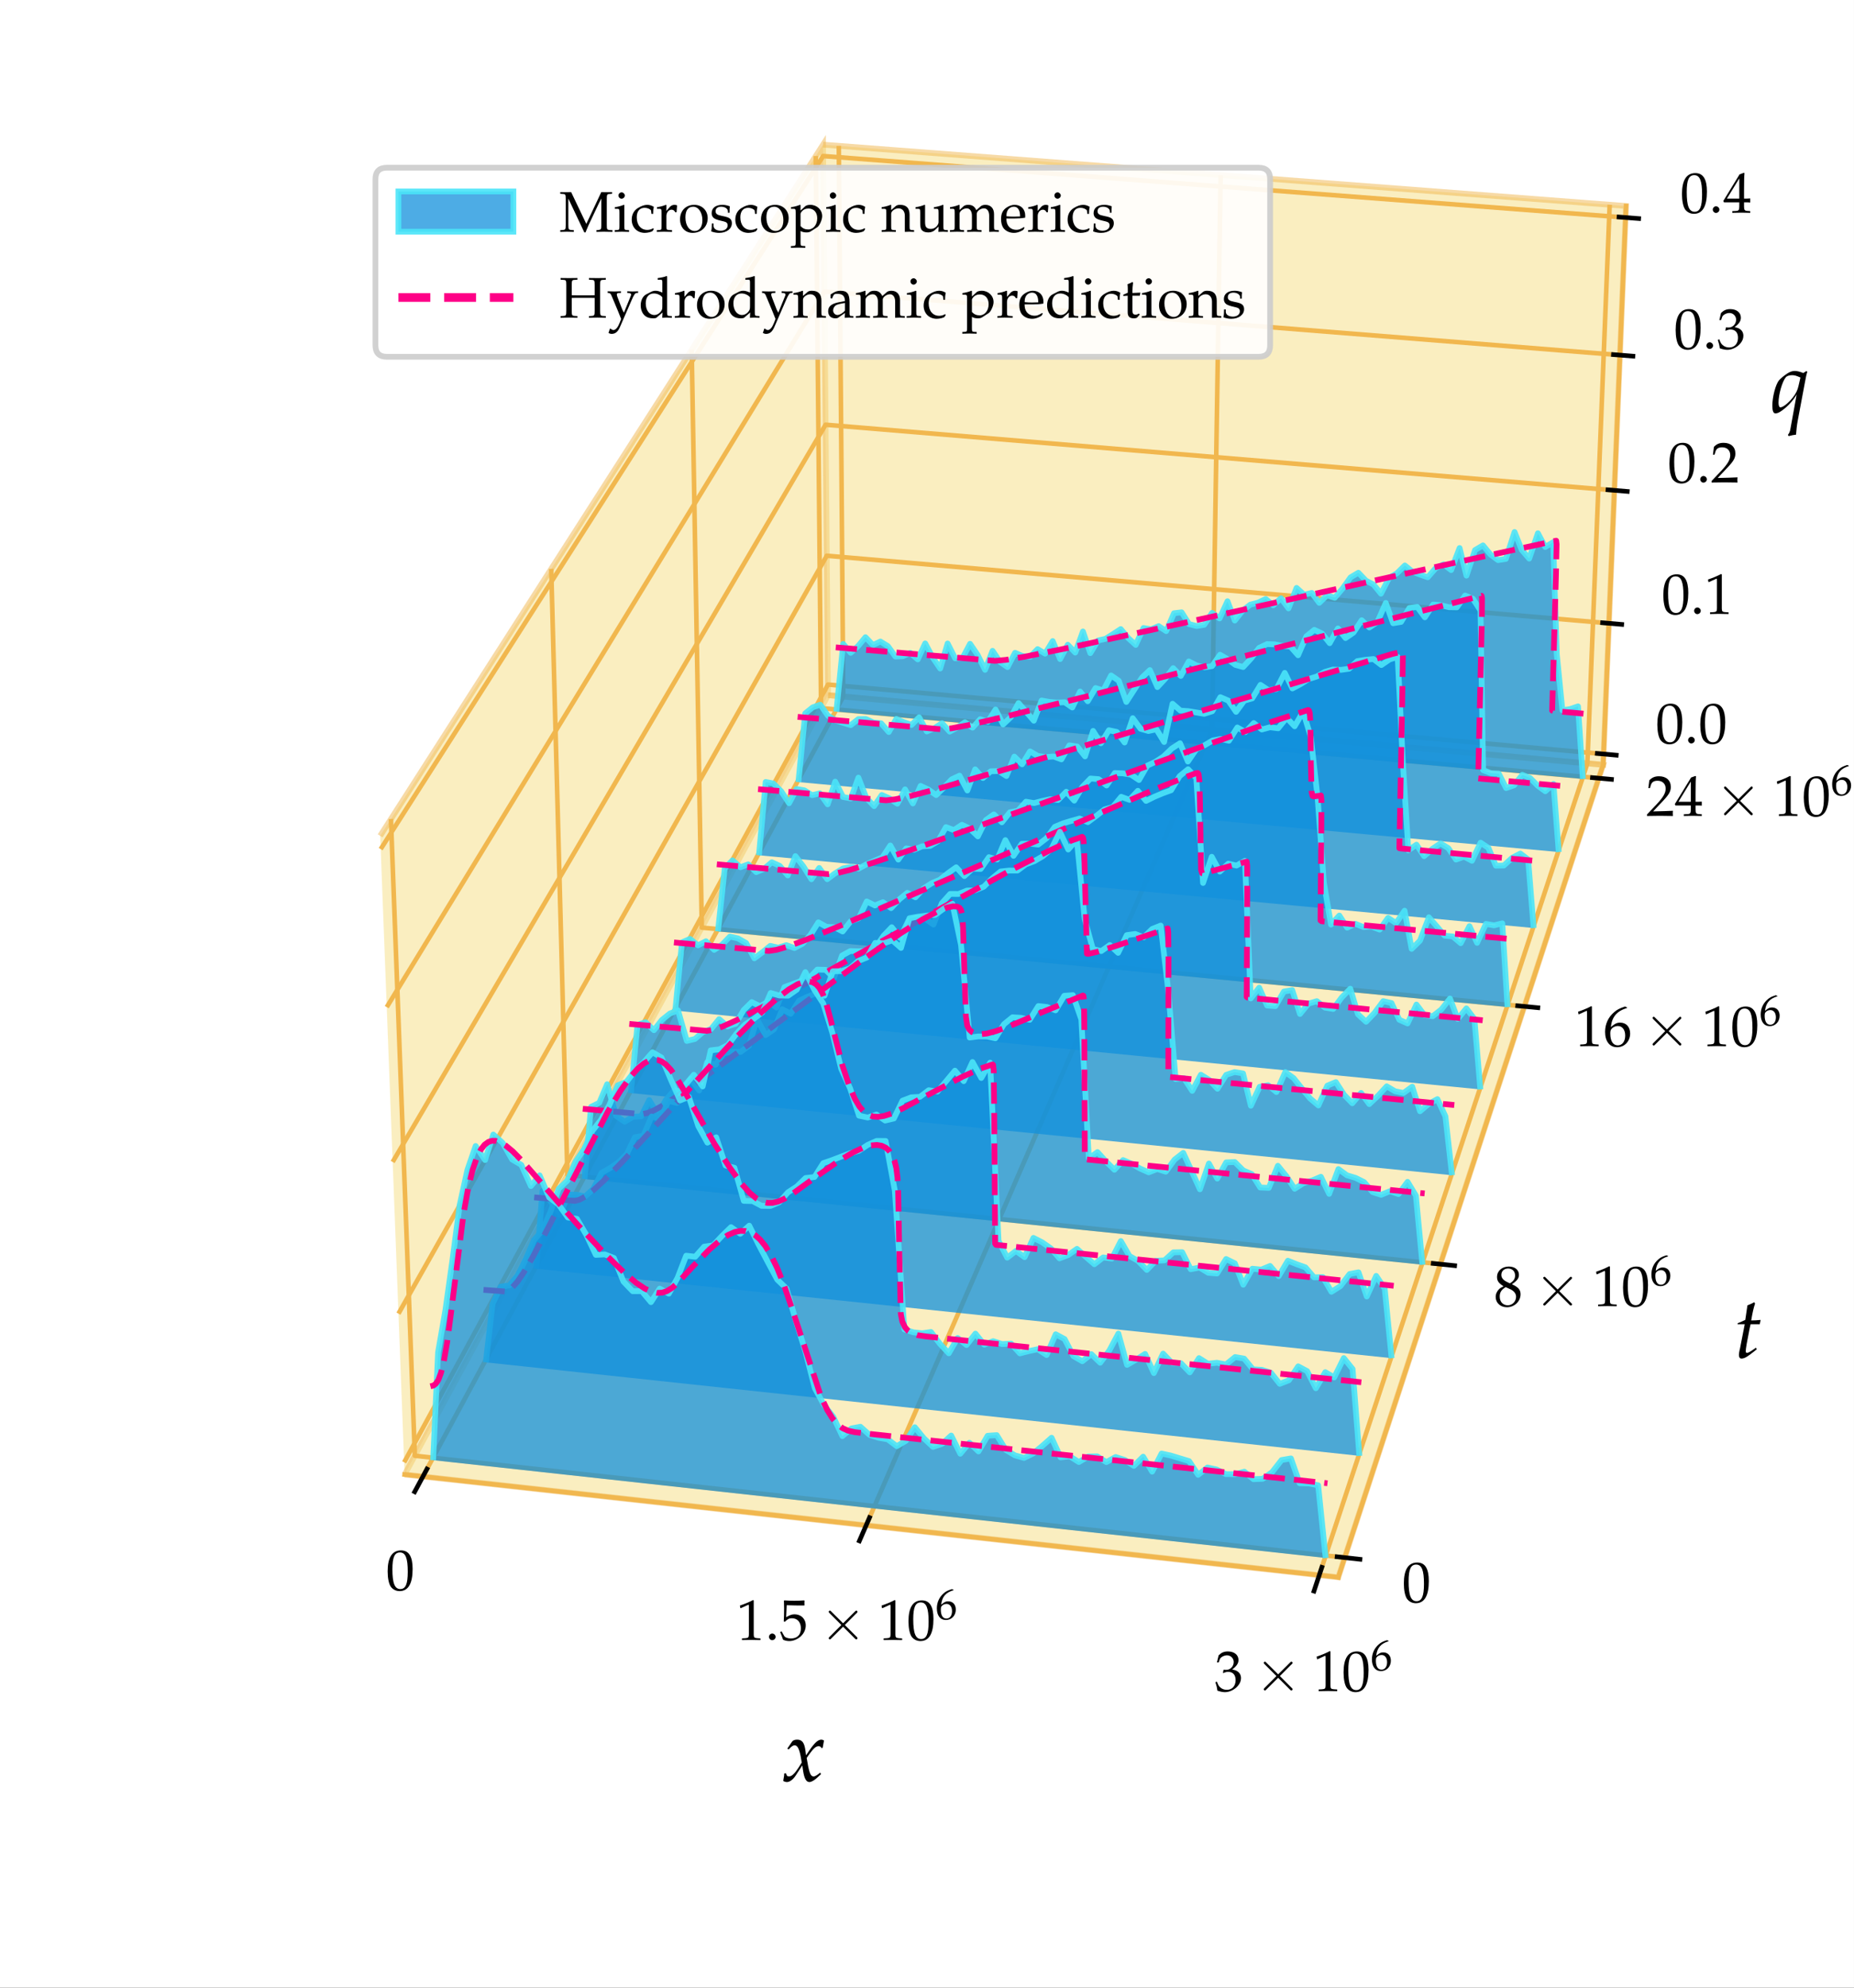 <?xml version="1.0" encoding="UTF-8"?>
<svg xmlns="http://www.w3.org/2000/svg" xmlns:xlink="http://www.w3.org/1999/xlink" width="322.56pt" height="345.6pt" viewBox="0 0 322.56 345.6">
<rect x="0" y="0" width="322.56" height="345.6" fill="#333333" stroke="none"/>
<defs>
<g>
<g id="glyph-0-0">
<path d="M 2.625 -6.875 C 1.078 -6.875 0.297 -5.641 0.297 -3.234 C 0.297 -2.062 0.5 -1.062 0.844 -0.562 C 1.203 -0.078 1.75 0.203 2.375 0.203 C 3.875 0.203 4.641 -1.094 4.641 -3.656 C 4.641 -5.828 3.984 -6.875 2.625 -6.875 Z M 2.438 -6.516 C 3.406 -6.516 3.797 -5.547 3.797 -3.156 C 3.797 -1.031 3.422 -0.156 2.5 -0.156 C 1.531 -0.156 1.125 -1.156 1.125 -3.594 C 1.125 -5.688 1.5 -6.516 2.438 -6.516 Z M 2.438 -6.516 "/>
</g>
<g id="glyph-0-1">
<path d="M 0.672 -5.531 L 0.766 -5.531 L 2.047 -6.109 C 2.062 -6.125 2.078 -6.125 2.078 -6.125 C 2.141 -6.125 2.156 -6.031 2.156 -5.797 L 2.156 -0.953 C 2.156 -0.438 2.047 -0.328 1.516 -0.297 L 0.953 -0.266 L 0.953 0.031 C 2.5 0 2.5 0 2.609 0 C 2.734 0 2.953 0 3.297 0.016 C 3.406 0.016 3.766 0.016 4.172 0.031 L 4.172 -0.266 L 3.656 -0.297 C 3.094 -0.328 3 -0.438 3 -0.953 L 3 -6.875 L 2.859 -6.922 C 2.219 -6.578 1.5 -6.281 0.594 -5.969 Z M 0.672 -5.531 "/>
</g>
<g id="glyph-0-2">
<path d="M 1.234 -1.109 C 0.938 -1.109 0.672 -0.828 0.672 -0.531 C 0.672 -0.234 0.938 0.047 1.219 0.047 C 1.547 0.047 1.828 -0.219 1.828 -0.531 C 1.828 -0.828 1.547 -1.109 1.234 -1.109 Z M 1.234 -1.109 "/>
</g>
<g id="glyph-0-3">
<path d="M 1.266 -6.031 C 2.547 -5.984 3.109 -5.984 4.312 -5.984 L 4.359 -6.031 C 4.344 -6.203 4.344 -6.297 4.344 -6.422 C 4.344 -6.562 4.344 -6.641 4.359 -6.812 L 4.312 -6.875 C 3.562 -6.828 3.109 -6.812 2.578 -6.812 C 2.031 -6.812 1.578 -6.828 0.844 -6.875 L 0.781 -6.812 C 0.797 -6.203 0.812 -5.766 0.812 -5.453 C 0.812 -4.609 0.781 -3.656 0.75 -3.203 L 0.953 -3.156 C 1.422 -3.625 1.688 -3.766 2.172 -3.766 C 3.125 -3.766 3.734 -3.078 3.734 -2 C 3.734 -0.891 3.094 -0.25 2 -0.25 C 1.469 -0.25 0.969 -0.422 0.828 -0.688 L 0.375 -1.5 L 0.125 -1.359 C 0.359 -0.797 0.484 -0.484 0.625 -0.047 C 0.891 0.109 1.297 0.203 1.719 0.203 C 2.391 0.203 3.094 -0.094 3.656 -0.562 C 4.25 -1.109 4.578 -1.781 4.578 -2.516 C 4.578 -3.656 3.766 -4.453 2.625 -4.453 C 2.156 -4.453 1.797 -4.312 1.172 -3.953 Z M 1.266 -6.031 "/>
</g>
<g id="glyph-0-4">
<path d="M 0.422 -4.969 L 0.734 -4.969 L 0.922 -5.516 C 1.031 -5.859 1.656 -6.203 2.172 -6.203 C 2.828 -6.203 3.344 -5.672 3.344 -5.047 C 3.344 -4.297 2.766 -3.672 2.047 -3.672 C 1.969 -3.672 1.859 -3.672 1.734 -3.688 L 1.578 -3.703 L 1.469 -3.172 L 1.531 -3.109 C 1.906 -3.281 2.109 -3.328 2.375 -3.328 C 3.203 -3.328 3.672 -2.797 3.672 -1.891 C 3.672 -0.875 3.078 -0.203 2.141 -0.203 C 1.688 -0.203 1.281 -0.359 0.984 -0.641 C 0.734 -0.859 0.609 -1.094 0.422 -1.625 L 0.156 -1.531 C 0.359 -0.922 0.438 -0.562 0.5 -0.062 C 1.031 0.125 1.469 0.203 1.828 0.203 C 2.625 0.203 3.547 -0.25 4.094 -0.922 C 4.438 -1.328 4.609 -1.766 4.609 -2.234 C 4.609 -2.719 4.406 -3.125 4.047 -3.375 C 3.797 -3.562 3.562 -3.641 3.078 -3.734 C 3.875 -4.344 4.172 -4.812 4.172 -5.391 C 4.172 -6.281 3.422 -6.875 2.328 -6.875 C 1.641 -6.875 1.203 -6.672 0.719 -6.203 Z M 0.422 -4.969 "/>
</g>
<g id="glyph-0-5">
<path d="M 1.672 -3.438 C 1.266 -3.25 1.094 -3.141 0.875 -2.938 C 0.5 -2.547 0.297 -2.109 0.297 -1.578 C 0.297 -0.562 1.125 0.203 2.25 0.203 C 3.547 0.203 4.625 -0.812 4.625 -2.047 C 4.625 -2.844 4.25 -3.281 3.125 -3.797 C 4.031 -4.422 4.344 -4.828 4.344 -5.438 C 4.344 -6.297 3.641 -6.875 2.578 -6.875 C 1.391 -6.875 0.531 -6.109 0.531 -5.062 C 0.531 -4.391 0.797 -4 1.672 -3.438 Z M 2.828 -2.938 C 3.453 -2.656 3.844 -2.172 3.844 -1.641 C 3.844 -0.797 3.203 -0.141 2.406 -0.141 C 1.562 -0.141 1 -0.734 1 -1.672 C 1 -2.391 1.297 -2.844 2.031 -3.297 Z M 2.219 -4.219 C 1.594 -4.531 1.281 -4.922 1.281 -5.422 C 1.281 -6.078 1.75 -6.531 2.469 -6.531 C 3.188 -6.531 3.672 -6.047 3.672 -5.328 C 3.672 -4.75 3.422 -4.359 2.766 -3.953 Z M 2.219 -4.219 "/>
</g>
<g id="glyph-0-6">
<path d="M 4.141 -6.703 L 3.781 -6.875 C 2.828 -6.547 2.406 -6.344 1.906 -5.906 C 0.875 -5.047 0.312 -3.828 0.312 -2.469 C 0.312 -0.812 1.109 0.203 2.406 0.203 C 3.703 0.203 4.672 -0.828 4.672 -2.188 C 4.672 -3.328 3.984 -4.078 2.922 -4.078 C 2.422 -4.078 2.125 -3.953 1.531 -3.484 C 1.422 -3.391 1.422 -3.375 1.312 -3.297 C 1.516 -5.109 2.359 -6.078 4.141 -6.625 Z M 2.547 -3.484 C 3.297 -3.484 3.812 -2.828 3.812 -1.828 C 3.812 -0.797 3.297 -0.125 2.531 -0.125 C 1.688 -0.125 1.219 -0.859 1.219 -2.188 C 1.219 -2.547 1.266 -2.734 1.375 -2.906 C 1.594 -3.234 2.062 -3.484 2.547 -3.484 Z M 2.547 -3.484 "/>
</g>
<g id="glyph-0-7">
<path d="M 0.156 -0.234 L 0.156 0.031 C 2.031 0 2.031 0 2.375 0 C 2.734 0 2.734 0 4.672 0.031 C 4.641 -0.172 4.641 -0.281 4.641 -0.422 C 4.641 -0.547 4.641 -0.641 4.672 -0.875 C 3.516 -0.812 3.062 -0.812 1.219 -0.766 L 3.031 -2.688 C 4 -3.719 4.297 -4.266 4.297 -5.016 C 4.297 -6.156 3.516 -6.875 2.25 -6.875 C 1.531 -6.875 1.047 -6.672 0.562 -6.172 L 0.391 -4.812 L 0.672 -4.812 L 0.812 -5.281 C 0.969 -5.859 1.328 -6.094 2 -6.094 C 2.844 -6.094 3.406 -5.562 3.406 -4.719 C 3.406 -3.969 2.984 -3.234 1.859 -2.031 Z M 0.156 -0.234 "/>
</g>
<g id="glyph-0-8">
<path d="M 2.797 -1.797 L 2.797 -1.062 C 2.797 -0.453 2.688 -0.312 2.188 -0.297 L 1.578 -0.266 L 1.578 0.031 C 2.906 0 2.906 0 3.141 0 C 3.375 0 3.375 0 4.703 0.031 L 4.703 -0.266 L 4.234 -0.297 C 3.734 -0.328 3.625 -0.453 3.625 -1.062 L 3.625 -1.797 C 4.219 -1.797 4.422 -1.797 4.703 -1.766 L 4.703 -2.469 C 4.234 -2.438 4.047 -2.438 3.891 -2.438 L 3.625 -2.438 L 3.625 -3.828 C 3.625 -5.609 3.656 -6.453 3.703 -6.875 L 3.578 -6.922 L 2.844 -6.656 L 0.016 -2.031 L 0.125 -1.797 Z M 2.797 -2.438 L 0.641 -2.438 L 2.797 -5.953 Z M 2.797 -2.438 "/>
</g>
<g id="glyph-1-0">
<path d="M 4.031 -2.891 L 1.953 -4.953 C 1.844 -5.078 1.812 -5.094 1.734 -5.094 C 1.625 -5.094 1.531 -5 1.531 -4.891 C 1.531 -4.812 1.547 -4.797 1.656 -4.672 L 3.734 -2.594 L 1.656 -0.516 C 1.547 -0.391 1.531 -0.375 1.531 -0.297 C 1.531 -0.188 1.625 -0.094 1.734 -0.094 C 1.812 -0.094 1.844 -0.109 1.953 -0.234 L 4.031 -2.297 L 6.172 -0.156 C 6.188 -0.141 6.266 -0.094 6.328 -0.094 C 6.453 -0.094 6.531 -0.188 6.531 -0.297 C 6.531 -0.328 6.531 -0.359 6.5 -0.422 C 6.5 -0.438 4.844 -2.062 4.328 -2.594 L 6.219 -4.5 C 6.281 -4.547 6.438 -4.688 6.484 -4.75 C 6.5 -4.766 6.531 -4.812 6.531 -4.891 C 6.531 -5 6.453 -5.094 6.328 -5.094 C 6.25 -5.094 6.203 -5.047 6.094 -4.938 Z M 4.031 -2.891 "/>
</g>
<g id="glyph-2-0">
<path d="M 3.156 -5.094 L 2.875 -5.219 C 2.141 -4.984 1.828 -4.828 1.453 -4.5 C 0.672 -3.828 0.25 -2.906 0.25 -1.875 C 0.25 -0.625 0.844 0.156 1.828 0.156 C 2.812 0.156 3.547 -0.625 3.547 -1.656 C 3.547 -2.531 3.031 -3.094 2.219 -3.094 C 1.844 -3.094 1.609 -3 1.172 -2.641 C 1.078 -2.578 1.078 -2.562 1 -2.516 C 1.156 -3.875 1.781 -4.625 3.156 -5.031 Z M 1.938 -2.641 C 2.516 -2.641 2.891 -2.141 2.891 -1.391 C 2.891 -0.609 2.516 -0.094 1.922 -0.094 C 1.281 -0.094 0.938 -0.656 0.938 -1.672 C 0.938 -1.938 0.969 -2.078 1.047 -2.203 C 1.219 -2.469 1.562 -2.641 1.938 -2.641 Z M 1.938 -2.641 "/>
</g>
<g id="glyph-3-0">
<path d="M 0.312 -1.312 C 0.312 -1.016 0.281 -0.828 0.188 -0.344 C 0.172 -0.172 0.156 -0.125 0.141 -0.016 C 0.359 0.109 0.594 0.172 0.781 0.172 C 1.266 0.172 1.859 -0.266 2.312 -0.969 L 3.453 -2.719 L 3.609 -1.688 C 3.812 -0.422 4.156 0.172 4.688 0.172 C 5.016 0.172 5.5 -0.094 5.969 -0.516 L 6.703 -1.188 L 6.578 -1.469 C 6.031 -1.016 5.656 -0.797 5.422 -0.797 C 5.203 -0.797 5 -0.938 4.859 -1.234 C 4.719 -1.531 4.562 -2.078 4.484 -2.516 L 4.219 -4.016 L 4.734 -4.75 C 5.438 -5.719 5.844 -6.062 6.297 -6.062 C 6.547 -6.062 6.719 -5.938 6.797 -5.719 L 7 -5.781 L 7.234 -7.047 C 7.047 -7.156 6.922 -7.203 6.781 -7.203 C 6.188 -7.203 5.594 -6.656 4.656 -5.281 L 4.109 -4.469 L 4.016 -5.188 C 3.844 -6.656 3.438 -7.203 2.547 -7.203 C 2.172 -7.203 1.844 -7.078 1.703 -6.891 L 0.844 -5.641 L 1.094 -5.5 C 1.531 -6 1.844 -6.219 2.125 -6.219 C 2.609 -6.219 2.938 -5.594 3.203 -4.141 L 3.359 -3.219 L 2.766 -2.281 C 2.125 -1.281 1.609 -0.812 1.188 -0.812 C 0.969 -0.812 0.812 -0.859 0.781 -0.938 L 0.609 -1.359 Z M 0.312 -1.312 "/>
</g>
<g id="glyph-3-1">
<path d="M 1.859 -5.828 L 1.031 -1.594 C 1.016 -1.5 1 -1.469 0.953 -1.281 C 0.859 -0.859 0.844 -0.641 0.844 -0.469 C 0.844 -0.094 1 0.141 1.281 0.141 C 1.812 0.141 2.328 -0.172 3.5 -1.109 L 3.719 -1.281 L 3.953 -1.484 L 3.812 -1.75 L 3.141 -1.281 C 2.703 -0.984 2.406 -0.844 2.234 -0.844 C 2.109 -0.844 2.031 -0.953 2.031 -1.141 C 2.031 -1.531 2.234 -2.734 2.672 -4.906 L 2.875 -5.828 L 4.469 -5.828 L 4.625 -6.578 C 4.062 -6.516 3.562 -6.484 2.984 -6.484 C 3.219 -7.891 3.391 -8.625 3.656 -9.422 L 3.5 -9.656 C 3.203 -9.469 2.797 -9.297 2.328 -9.109 L 1.953 -6.578 C 1.297 -6.266 0.906 -6.094 0.641 -6.016 L 0.609 -5.828 Z M 1.859 -5.828 "/>
</g>
<g id="glyph-3-2">
<path d="M 5.75 -6.844 C 5.109 -7.094 4.672 -7.203 4.25 -7.203 C 3.844 -7.203 3.484 -7.078 3.062 -6.828 C 2.531 -6.5 1.859 -5.953 1.531 -5.594 C 0.938 -4.891 0.359 -2.703 0.359 -1.172 C 0.359 -0.281 0.531 0.172 0.891 0.172 C 1.219 0.172 1.516 0.047 1.984 -0.281 L 2.109 -0.375 C 3.078 -1.062 4.047 -2.141 4.594 -3.125 L 3.469 3.062 C 3.391 3.422 3.234 3.719 3.062 3.906 L 3.203 4.125 C 3.656 4 4.125 3.906 4.484 3.875 C 4.547 3.062 4.625 2.234 4.766 1.5 L 6.047 -5.312 C 6.219 -6.234 6.297 -6.625 6.453 -7.078 L 6.25 -7.172 Z M 4.922 -4.641 C 4.766 -3.891 4.438 -3.219 3.891 -2.547 C 3.109 -1.578 2.203 -0.875 1.766 -0.875 C 1.547 -0.875 1.438 -1.188 1.438 -1.688 C 1.438 -3.125 2.078 -5.359 2.703 -6.109 C 2.891 -6.328 3.312 -6.469 3.797 -6.469 C 4.219 -6.469 4.531 -6.375 5.25 -6.062 Z M 4.922 -4.641 "/>
</g>
<g id="glyph-4-0">
<path d="M 7.297 -1.203 C 7.297 -0.406 7.25 -0.344 6.781 -0.297 L 6.453 -0.266 L 6.453 0.031 C 6.906 0.016 7.203 0 7.719 0 C 8.281 0 8.641 0.016 9.234 0.031 L 9.234 -0.266 L 8.75 -0.297 C 8.297 -0.328 8.25 -0.406 8.25 -1.203 L 8.25 -5.672 C 8.25 -6.453 8.297 -6.547 8.75 -6.562 L 9.172 -6.594 L 9.172 -6.891 C 8.406 -6.875 8.406 -6.875 8.25 -6.875 C 8.094 -6.875 8.094 -6.875 7.297 -6.891 L 4.688 -1.359 L 2.047 -6.891 C 1.25 -6.875 1.25 -6.875 1.109 -6.875 C 0.953 -6.875 0.953 -6.875 0.156 -6.891 L 0.156 -6.594 L 0.594 -6.562 C 1.062 -6.547 1.109 -6.453 1.109 -5.672 L 1.109 -1.203 C 1.109 -0.422 1.062 -0.328 0.594 -0.297 L 0.156 -0.266 L 0.156 0.031 C 1.141 0 1.141 0 1.312 0 C 1.469 0 1.469 0 2.516 0.031 L 2.516 -0.266 L 2.078 -0.297 C 1.609 -0.328 1.562 -0.422 1.562 -1.203 L 1.562 -5.766 L 4.344 0.125 L 4.547 0.125 C 4.609 -0.016 4.672 -0.172 4.734 -0.328 C 4.891 -0.719 5.016 -1 5.078 -1.141 L 6.859 -4.906 C 7 -5.188 7.125 -5.422 7.297 -5.766 Z M 7.297 -1.203 "/>
</g>
<g id="glyph-4-1">
<path d="M 1.875 -4.641 L 1.781 -4.672 C 1.281 -4.469 0.75 -4.328 0.234 -4.266 L 0.234 -3.984 L 0.594 -3.984 C 1 -3.984 1.031 -3.922 1.031 -3.266 L 1.031 -1.016 C 1.031 -0.391 1 -0.312 0.672 -0.297 L 0.203 -0.266 L 0.203 0.031 C 1.203 0 1.203 0 1.453 0 C 1.703 0 1.703 0 2.703 0.031 L 2.703 -0.266 L 2.25 -0.297 C 1.906 -0.312 1.875 -0.391 1.875 -1.016 Z M 1.422 -6.844 C 1.109 -6.844 0.859 -6.594 0.859 -6.297 C 0.859 -6 1.109 -5.734 1.406 -5.734 C 1.688 -5.734 1.969 -6 1.969 -6.297 C 1.969 -6.562 1.688 -6.844 1.422 -6.844 Z M 1.422 -6.844 "/>
</g>
<g id="glyph-4-2">
<path d="M 3.984 -3.094 C 3.984 -3.562 4.031 -3.969 4.109 -4.328 C 3.719 -4.562 3.375 -4.672 2.953 -4.672 C 2.484 -4.672 1.922 -4.484 1.328 -4.109 C 0.625 -3.672 0.266 -2.969 0.266 -2.094 C 0.266 -0.75 1.203 0.203 2.547 0.203 C 3.062 0.203 3.812 0.016 3.906 -0.141 L 4.109 -0.453 L 4.016 -0.609 C 3.656 -0.406 3.328 -0.312 2.969 -0.312 C 1.859 -0.312 1.141 -1.172 1.141 -2.5 C 1.141 -3.562 1.641 -4.156 2.531 -4.156 C 2.969 -4.156 3.453 -3.953 3.625 -3.703 L 3.703 -3.094 Z M 3.984 -3.094 "/>
</g>
<g id="glyph-4-3">
<path d="M 0.234 -3.984 L 0.594 -3.984 C 1 -3.984 1.031 -3.922 1.031 -3.266 L 1.031 -1.016 C 1.031 -0.391 1 -0.312 0.672 -0.297 L 0.203 -0.266 L 0.203 0.031 C 0.922 0.016 1.188 0 1.438 0 C 1.641 0 1.641 0 2.859 0.031 L 2.859 -0.266 L 2.344 -0.297 C 1.891 -0.328 1.875 -0.359 1.875 -1.016 L 1.875 -2.734 C 1.875 -3.328 2.266 -3.828 2.766 -3.828 C 3.062 -3.828 3.266 -3.688 3.422 -3.375 L 3.641 -3.375 L 3.734 -4.562 C 3.625 -4.641 3.438 -4.672 3.266 -4.672 C 2.953 -4.672 2.641 -4.516 2.438 -4.266 L 1.875 -3.609 L 1.875 -4.641 L 1.781 -4.672 C 1.281 -4.469 0.75 -4.328 0.234 -4.266 Z M 0.234 -3.984 "/>
</g>
<g id="glyph-4-4">
<path d="M 2.781 -4.672 C 1.328 -4.672 0.312 -3.656 0.312 -2.156 C 0.312 -0.75 1.203 0.203 2.5 0.203 C 4.031 0.203 5.125 -0.875 5.125 -2.359 C 5.125 -3.703 4.141 -4.672 2.781 -4.672 Z M 2.609 -4.344 C 3.516 -4.344 4.203 -3.344 4.203 -2 C 4.203 -0.844 3.688 -0.125 2.875 -0.125 C 1.906 -0.125 1.25 -1.094 1.25 -2.5 C 1.25 -3.703 1.719 -4.344 2.609 -4.344 Z M 2.609 -4.344 "/>
</g>
<g id="glyph-4-5">
<path d="M 0.406 -1.422 C 0.406 -0.734 0.375 -0.438 0.297 -0.047 C 0.812 0.125 1.203 0.203 1.672 0.203 C 2.969 0.203 3.891 -0.5 3.891 -1.469 C 3.891 -1.781 3.812 -2.016 3.625 -2.219 C 3.359 -2.469 3.031 -2.578 2.156 -2.75 C 1.328 -2.906 1.062 -3.109 1.062 -3.562 C 1.062 -4.062 1.422 -4.344 2.031 -4.344 C 2.688 -4.344 3.203 -4 3.203 -3.531 L 3.203 -3.297 L 3.484 -3.297 C 3.484 -3.875 3.5 -4.109 3.531 -4.422 C 3 -4.609 2.641 -4.672 2.234 -4.672 C 1.078 -4.672 0.375 -4.125 0.375 -3.234 C 0.375 -2.75 0.594 -2.406 1.047 -2.203 C 1.312 -2.078 1.844 -1.922 2.516 -1.781 C 2.969 -1.672 3.156 -1.469 3.156 -1.094 C 3.156 -0.547 2.656 -0.172 1.953 -0.172 C 1.219 -0.172 0.703 -0.516 0.703 -1.016 L 0.703 -1.422 Z M 0.406 -1.422 "/>
</g>
<g id="glyph-4-6">
<path d="M 0.094 -3.984 L 0.469 -3.984 C 0.875 -3.984 0.906 -3.922 0.906 -3.266 L 0.906 1.75 C 0.906 2.375 0.875 2.453 0.531 2.469 L 0.078 2.5 L 0.078 2.797 C 1.078 2.766 1.078 2.766 1.328 2.766 C 1.578 2.766 1.578 2.766 2.578 2.797 L 2.578 2.5 L 2.109 2.469 C 1.781 2.453 1.75 2.375 1.75 1.75 L 1.75 -0.125 C 2.047 0.047 2.359 0.125 2.812 0.125 C 3.094 0.125 3.359 0.062 3.516 -0.047 L 4.656 -0.781 C 5.047 -1.031 5.516 -2.062 5.516 -2.703 C 5.516 -3.812 4.609 -4.672 3.453 -4.672 C 3.078 -4.672 2.719 -4.578 2.562 -4.422 L 1.75 -3.672 L 1.75 -4.641 L 1.656 -4.672 C 1.141 -4.469 0.625 -4.328 0.094 -4.266 Z M 1.75 -3.047 C 1.75 -3.188 1.797 -3.297 1.922 -3.469 C 2.219 -3.844 2.625 -4.031 3.125 -4.031 C 4.062 -4.031 4.656 -3.375 4.656 -2.328 C 4.656 -1.219 3.984 -0.391 3.094 -0.391 C 2.547 -0.391 2.141 -0.562 1.75 -0.984 Z M 1.75 -3.047 "/>
</g>
<g id="glyph-4-7">
<path d="M 4.094 0.031 C 4.688 0 4.703 0 4.875 0 C 5.016 0 5.016 0 5.703 0.031 L 5.703 -0.266 L 5.297 -0.297 C 4.953 -0.312 4.922 -0.375 4.922 -1.016 L 4.922 -2.938 C 4.922 -4.109 4.375 -4.672 3.266 -4.672 C 2.891 -4.672 2.688 -4.609 2.469 -4.422 L 1.719 -3.766 L 1.719 -4.641 L 1.625 -4.672 C 1.109 -4.469 0.594 -4.328 0.062 -4.266 L 0.062 -3.984 L 0.438 -3.984 C 0.844 -3.984 0.875 -3.922 0.875 -3.266 L 0.875 -1.016 C 0.875 -0.391 0.844 -0.312 0.516 -0.297 L 0.062 -0.266 L 0.062 0.031 C 0.734 0.016 1 0 1.297 0 C 1.578 0 1.859 0.016 2.531 0.031 L 2.531 -0.266 L 2.078 -0.297 C 1.75 -0.312 1.719 -0.391 1.719 -1.016 L 1.719 -3.125 C 1.719 -3.578 2.375 -4.062 2.984 -4.062 C 3.656 -4.062 4.094 -3.562 4.094 -2.797 Z M 4.094 0.031 "/>
</g>
<g id="glyph-4-8">
<path d="M 5.016 -4.641 L 4.922 -4.672 C 4.422 -4.469 3.891 -4.328 3.375 -4.266 L 3.375 -3.984 L 3.734 -3.984 C 4.141 -3.984 4.172 -3.922 4.172 -3.266 L 4.172 -1.641 C 4.172 -1.422 4.031 -1.141 3.812 -0.906 C 3.531 -0.625 3.203 -0.484 2.828 -0.484 C 2.469 -0.484 2.188 -0.594 2.031 -0.781 C 1.891 -0.953 1.828 -1.25 1.828 -1.688 L 1.828 -4.641 L 1.734 -4.672 C 1.219 -4.469 0.703 -4.328 0.172 -4.266 L 0.172 -3.984 L 0.547 -3.984 C 0.953 -3.984 0.984 -3.922 0.984 -3.266 L 0.984 -1.578 C 0.984 -0.891 1.047 -0.578 1.219 -0.328 C 1.453 -0.031 1.828 0.125 2.391 0.125 C 2.844 0.125 3.234 -0.016 3.516 -0.266 L 4.172 -0.891 C 4.172 -0.594 4.172 -0.438 4.141 0.031 C 4.812 0 4.812 0 4.969 0 C 5.109 0 5.109 0 5.797 0.031 L 5.797 -0.266 L 5.391 -0.297 C 5.047 -0.312 5.016 -0.375 5.016 -1.016 Z M 5.016 -4.641 "/>
</g>
<g id="glyph-4-9">
<path d="M 0.172 -3.984 L 0.547 -3.984 C 0.953 -3.984 0.984 -3.922 0.984 -3.266 L 0.984 -1.016 C 0.984 -0.391 0.953 -0.312 0.625 -0.297 L 0.156 -0.266 L 0.156 0.031 C 1.109 0 1.141 0 1.422 0 C 1.703 0 1.969 0.016 2.609 0.031 L 2.609 -0.266 L 2.188 -0.297 C 1.859 -0.312 1.828 -0.391 1.828 -1.016 L 1.828 -3.125 C 1.828 -3.578 2.484 -4.062 3.078 -4.062 C 3.625 -4.062 3.984 -3.562 3.984 -2.797 L 3.984 -1.016 C 3.984 -0.391 3.953 -0.312 3.625 -0.297 L 3.156 -0.266 L 3.156 0.031 C 4.156 0 4.156 0 4.406 0 C 4.656 0 4.656 0 5.656 0.031 L 5.656 -0.266 L 5.188 -0.297 C 4.859 -0.312 4.828 -0.391 4.828 -1.016 L 4.828 -3.125 C 4.828 -3.578 5.484 -4.062 6.078 -4.062 C 6.625 -4.062 6.984 -3.562 6.984 -2.797 L 6.984 0.031 C 7.594 0 7.609 0 7.781 0 C 7.906 0 7.906 0 8.656 0.031 L 8.656 -0.266 L 8.188 -0.297 C 7.859 -0.312 7.828 -0.391 7.828 -1.016 L 7.828 -3.078 C 7.828 -4.062 7.25 -4.672 6.328 -4.672 C 5.984 -4.672 5.688 -4.578 5.516 -4.422 L 4.75 -3.75 C 4.438 -4.406 4.031 -4.672 3.344 -4.672 C 2.969 -4.672 2.688 -4.578 2.516 -4.422 L 1.828 -3.781 L 1.828 -4.641 L 1.734 -4.672 C 1.219 -4.469 0.703 -4.328 0.172 -4.266 Z M 0.172 -3.984 "/>
</g>
<g id="glyph-4-10">
<path d="M 4.359 -0.703 L 4.234 -0.797 C 3.594 -0.422 3.359 -0.328 2.938 -0.328 C 2.281 -0.328 1.75 -0.625 1.469 -1.109 C 1.281 -1.438 1.203 -1.719 1.188 -2.297 L 2.641 -2.297 C 3.328 -2.297 3.766 -2.328 4.453 -2.438 C 4.453 -2.578 4.469 -2.656 4.469 -2.781 C 4.469 -3.922 3.734 -4.672 2.609 -4.672 C 2.25 -4.672 1.812 -4.547 1.406 -4.312 C 0.594 -3.844 0.266 -3.219 0.266 -2.188 C 0.266 -1.562 0.406 -1.016 0.672 -0.641 C 1.078 -0.109 1.75 0.203 2.5 0.203 C 2.859 0.203 3.234 0.125 3.641 -0.062 C 3.906 -0.172 4.109 -0.297 4.156 -0.359 Z M 3.578 -2.656 C 3.062 -2.641 2.828 -2.625 2.469 -2.625 C 2 -2.625 1.75 -2.641 1.203 -2.688 C 1.203 -3.156 1.25 -3.375 1.375 -3.641 C 1.578 -4.078 2.016 -4.344 2.5 -4.344 C 2.828 -4.344 3.078 -4.219 3.266 -3.953 C 3.484 -3.625 3.547 -3.328 3.578 -2.656 Z M 3.578 -2.656 "/>
</g>
<g id="glyph-4-11">
<path d="M 6.141 -1.203 C 6.141 -0.406 6.094 -0.328 5.625 -0.297 L 5.156 -0.266 L 5.156 0.031 C 5.734 0.016 6.094 0 6.609 0 C 7.125 0 7.484 0.016 8.078 0.031 L 8.078 -0.266 L 7.594 -0.297 C 7.141 -0.328 7.094 -0.406 7.094 -1.203 L 7.094 -5.672 C 7.094 -6.453 7.141 -6.547 7.594 -6.562 L 8.078 -6.594 L 8.078 -6.891 C 7.344 -6.875 7.125 -6.875 6.609 -6.875 C 6.109 -6.875 5.875 -6.875 5.156 -6.891 L 5.156 -6.594 L 5.625 -6.562 C 6.094 -6.547 6.141 -6.453 6.141 -5.672 L 6.141 -3.891 C 5.938 -3.891 5.719 -3.875 5.312 -3.875 L 2.984 -3.875 C 2.578 -3.875 2.359 -3.891 2.156 -3.891 L 2.156 -5.672 C 2.156 -6.453 2.203 -6.547 2.656 -6.562 L 3.141 -6.594 L 3.141 -6.891 C 2.406 -6.875 2.188 -6.875 1.672 -6.875 C 1.172 -6.875 0.938 -6.875 0.219 -6.891 L 0.219 -6.594 L 0.703 -6.562 C 1.156 -6.547 1.203 -6.453 1.203 -5.672 L 1.203 -1.203 C 1.203 -0.406 1.156 -0.328 0.703 -0.297 L 0.219 -0.266 L 0.219 0.031 C 0.812 0.016 1.156 0 1.672 0 C 2.188 0 2.547 0.016 3.141 0.031 L 3.141 -0.266 L 2.656 -0.297 C 2.203 -0.328 2.156 -0.406 2.156 -1.203 L 2.156 -3.422 C 2.422 -3.438 2.578 -3.438 2.984 -3.438 L 5.312 -3.438 C 5.719 -3.438 5.875 -3.438 6.141 -3.422 Z M 6.141 -1.203 "/>
</g>
<g id="glyph-4-12">
<path d="M 2.953 -0.859 C 2.734 -1.234 2.625 -1.469 2.453 -1.953 L 1.812 -3.625 C 1.75 -3.797 1.719 -3.953 1.719 -4.047 C 1.719 -4.188 1.828 -4.266 2.047 -4.281 L 2.438 -4.297 L 2.438 -4.578 C 1.469 -4.547 1.469 -4.547 1.281 -4.547 C 1.094 -4.547 1.094 -4.547 0.125 -4.578 L 0.125 -4.297 L 0.297 -4.281 C 0.547 -4.25 0.672 -4.141 0.812 -3.781 L 1.906 -1.172 C 2.188 -0.5 2.281 -0.266 2.469 0.234 L 2.234 0.844 C 1.906 1.688 1.531 2.156 1.141 2.156 C 0.984 2.156 0.812 2.078 0.641 1.922 L 0.516 1.922 L 0.266 2.672 C 0.453 2.766 0.625 2.828 0.812 2.828 C 1.469 2.828 1.906 2.469 2.281 1.594 L 4.312 -3.078 C 4.703 -3.984 4.891 -4.25 5.141 -4.281 L 5.422 -4.297 L 5.422 -4.578 C 4.641 -4.547 4.641 -4.547 4.469 -4.547 C 4.312 -4.547 4.312 -4.547 3.531 -4.578 L 3.531 -4.297 L 3.781 -4.281 C 4.062 -4.25 4.203 -4.172 4.203 -4.031 C 4.203 -3.953 4.188 -3.875 4.141 -3.766 Z M 2.953 -0.859 "/>
</g>
<g id="glyph-4-13">
<path d="M 4.109 -4.359 C 3.547 -4.594 3.266 -4.672 2.922 -4.672 C 2.656 -4.672 2.406 -4.609 2.156 -4.484 L 1.281 -4.031 C 0.719 -3.734 0.344 -3 0.344 -2.156 C 0.344 -1.359 0.625 -0.703 1.109 -0.297 C 1.453 -0.016 1.906 0.125 2.562 0.125 C 2.766 0.125 2.984 0.078 3.047 0.047 L 4.141 -0.891 L 4.094 0.031 C 4.578 0.016 4.75 0 4.859 0 C 4.938 0 5.078 0 5.297 0.016 C 5.359 0.016 5.562 0.016 5.766 0.031 L 5.766 -0.266 L 5.312 -0.297 C 4.969 -0.312 4.938 -0.391 4.938 -1.016 L 4.938 -7.156 L 4.859 -7.234 C 4.422 -7.062 4.094 -6.984 3.297 -6.875 L 3.297 -6.594 L 3.859 -6.594 C 4.031 -6.594 4.109 -6.484 4.109 -6.188 Z M 4.109 -2.203 C 4.109 -1.562 4.094 -1.453 3.953 -1.219 C 3.672 -0.75 3.188 -0.453 2.719 -0.453 C 1.844 -0.453 1.219 -1.297 1.219 -2.484 C 1.219 -3.562 1.75 -4.203 2.656 -4.203 C 3.031 -4.203 3.422 -4.078 3.781 -3.844 C 3.984 -3.703 4.109 -3.562 4.109 -3.484 Z M 4.109 -2.203 "/>
</g>
<g id="glyph-4-14">
<path d="M 3.234 -0.812 L 3.188 0.031 C 3.828 0 3.828 0 3.953 0 C 4 0 4.25 0.016 4.688 0.031 L 4.688 -0.266 L 4.312 -0.297 C 4.062 -0.297 4.031 -0.375 4.031 -0.875 L 4.031 -2.688 C 4.031 -4.141 3.609 -4.672 2.453 -4.672 C 2.031 -4.672 1.625 -4.562 1.25 -4.344 L 0.719 -4.016 L 0.719 -3.375 L 0.984 -3.297 L 1.109 -3.609 C 1.312 -4.078 1.422 -4.141 1.875 -4.141 C 2.812 -4.141 3.203 -3.781 3.234 -2.875 L 2.25 -2.688 C 0.891 -2.438 0.312 -1.969 0.312 -1.109 C 0.312 -0.328 0.781 0.125 1.578 0.125 C 1.75 0.125 1.922 0.094 2 0.047 Z M 3.234 -1.234 C 2.938 -0.828 2.312 -0.453 1.922 -0.453 C 1.531 -0.453 1.172 -0.812 1.172 -1.25 C 1.172 -1.609 1.375 -1.969 1.672 -2.156 C 1.922 -2.297 2.469 -2.438 3.234 -2.547 Z M 3.234 -1.234 "/>
</g>
<g id="glyph-4-15">
<path d="M 0.984 -3.812 L 0.984 -0.938 C 0.984 -0.203 1.312 0.125 2.078 0.125 C 2.297 0.125 2.547 0.062 2.609 0 L 3.078 -0.531 L 2.953 -0.703 C 2.703 -0.562 2.547 -0.516 2.359 -0.516 C 1.969 -0.516 1.812 -0.703 1.812 -1.203 L 1.812 -3.812 L 3.094 -3.812 L 3.188 -4.344 L 1.812 -4.281 L 1.812 -4.672 C 1.812 -5.078 1.844 -5.438 1.922 -6.078 L 1.797 -6.188 C 1.562 -6.047 1.266 -5.906 0.953 -5.812 C 0.984 -5.516 1 -5.328 1 -5.031 L 1 -4.328 L 0.219 -3.984 L 0.219 -3.766 Z M 0.984 -3.812 "/>
</g>
<g id="glyph-5-0">
</g>
</g>
<clipPath id="clip-0">
<path clip-rule="nonzero" d="M 0 0 L 322.559 0 L 322.559 345.602 L 0 345.602 Z M 0 0 "/>
</clipPath>
<clipPath id="clip-1">
<path clip-rule="nonzero" d="M 318 133 L 322.559 133 L 322.559 139 L 318 139 Z M 318 133 "/>
</clipPath>
</defs>
<g clip-path="url(#clip-0)">
<path fill-rule="nonzero" fill="rgb(100%, 100%, 100%)" fill-opacity="1" d="M 0 345.602 L 322.559 345.602 L 322.559 0 L 0 0 Z M 0 345.602 "/>
</g>
<path fill-rule="nonzero" fill="rgb(100%, 100%, 100%)" fill-opacity="1" d="M 40.32 299.52 L 290.305 299.52 L 290.305 49.535 L 40.32 49.535 Z M 40.32 299.52 "/>
<path fill-rule="nonzero" fill="rgb(96.469%, 87.057%, 50.98%)" fill-opacity="0.5" stroke-width="1" stroke-linecap="butt" stroke-linejoin="miter" stroke="rgb(94.508%, 71.764%, 30.588%)" stroke-opacity="0.5" stroke-miterlimit="10" d="M 70.395 89.217 L 144.066 224.725 L 143.195 320.448 L 66.145 200.276 " transform="matrix(1, 0, 0, -1, 0, 345.6)"/>
<path fill-rule="nonzero" fill="rgb(96.469%, 87.057%, 50.98%)" fill-opacity="0.5" stroke-width="1" stroke-linecap="butt" stroke-linejoin="miter" stroke="rgb(94.508%, 71.764%, 30.588%)" stroke-opacity="0.5" stroke-miterlimit="10" d="M 144.066 224.725 L 278.918 212.62 L 282.902 309.784 L 143.195 320.448 " transform="matrix(1, 0, 0, -1, 0, 345.6)"/>
<path fill-rule="nonzero" fill="rgb(96.469%, 87.057%, 50.98%)" fill-opacity="0.5" stroke-width="1" stroke-linecap="butt" stroke-linejoin="miter" stroke="rgb(94.508%, 71.764%, 30.588%)" stroke-opacity="0.5" stroke-miterlimit="10" d="M 70.395 89.217 L 232.84 71.354 L 278.918 212.62 L 144.066 224.725 " transform="matrix(1, 0, 0, -1, 0, 345.6)"/>
<path fill="none" stroke-width="0.8" stroke-linecap="butt" stroke-linejoin="round" stroke="rgb(94.508%, 71.764%, 30.588%)" stroke-opacity="1" stroke-miterlimit="10" d="M 73.574 88.866 L 146.715 224.487 L 145.938 320.237 " transform="matrix(1, 0, 0, -1, 0, 345.6)"/>
<path fill="none" stroke-width="0.8" stroke-linecap="butt" stroke-linejoin="round" stroke="rgb(94.508%, 71.764%, 30.588%)" stroke-opacity="1" stroke-miterlimit="10" d="M 150.691 80.385 L 210.859 218.729 L 212.367 315.166 " transform="matrix(1, 0, 0, -1, 0, 345.6)"/>
<path fill="none" stroke-width="0.8" stroke-linecap="butt" stroke-linejoin="round" stroke="rgb(94.508%, 71.764%, 30.588%)" stroke-opacity="1" stroke-miterlimit="10" d="M 229.52 71.717 L 276.172 212.866 L 280.055 310.002 " transform="matrix(1, 0, 0, -1, 0, 345.6)"/>
<path fill="none" stroke-width="0.8" stroke-linecap="butt" stroke-linejoin="round" stroke="rgb(94.508%, 71.764%, 30.588%)" stroke-opacity="1" stroke-miterlimit="10" d="M 68.016 203.202 L 72.176 92.487 L 233.957 74.776 " transform="matrix(1, 0, 0, -1, 0, 345.6)"/>
<path fill="none" stroke-width="0.8" stroke-linecap="butt" stroke-linejoin="round" stroke="rgb(94.508%, 71.764%, 30.588%)" stroke-opacity="1" stroke-miterlimit="10" d="M 95.902 246.69 L 98.719 141.311 L 250.602 125.795 " transform="matrix(1, 0, 0, -1, 0, 345.6)"/>
<path fill="none" stroke-width="0.8" stroke-linecap="butt" stroke-linejoin="round" stroke="rgb(94.508%, 71.764%, 30.588%)" stroke-opacity="1" stroke-miterlimit="10" d="M 120.34 284.799 L 122.098 184.315 L 265.219 170.612 " transform="matrix(1, 0, 0, -1, 0, 345.6)"/>
<path fill="none" stroke-width="0.8" stroke-linecap="butt" stroke-linejoin="round" stroke="rgb(94.508%, 71.764%, 30.588%)" stroke-opacity="1" stroke-miterlimit="10" d="M 141.93 318.471 L 142.848 222.479 L 278.16 210.291 " transform="matrix(1, 0, 0, -1, 0, 345.6)"/>
<path fill="none" stroke-width="0.8" stroke-linecap="butt" stroke-linejoin="round" stroke="rgb(94.508%, 71.764%, 30.588%)" stroke-opacity="1" stroke-miterlimit="10" d="M 278.996 214.495 L 144.051 226.573 L 70.316 91.346 " transform="matrix(1, 0, 0, -1, 0, 345.6)"/>
<path fill="none" stroke-width="0.8" stroke-linecap="butt" stroke-linejoin="round" stroke="rgb(94.508%, 71.764%, 30.588%)" stroke-opacity="1" stroke-miterlimit="10" d="M 279.93 237.225 L 143.844 248.975 L 69.324 117.194 " transform="matrix(1, 0, 0, -1, 0, 345.6)"/>
<path fill="none" stroke-width="0.8" stroke-linecap="butt" stroke-linejoin="round" stroke="rgb(94.508%, 71.764%, 30.588%)" stroke-opacity="1" stroke-miterlimit="10" d="M 280.875 260.342 L 143.637 271.752 L 68.316 143.569 " transform="matrix(1, 0, 0, -1, 0, 345.6)"/>
<path fill="none" stroke-width="0.8" stroke-linecap="butt" stroke-linejoin="round" stroke="rgb(94.508%, 71.764%, 30.588%)" stroke-opacity="1" stroke-miterlimit="10" d="M 281.84 283.854 L 143.426 294.913 L 67.285 170.487 " transform="matrix(1, 0, 0, -1, 0, 345.6)"/>
<path fill="none" stroke-width="0.8" stroke-linecap="butt" stroke-linejoin="round" stroke="rgb(94.508%, 71.764%, 30.588%)" stroke-opacity="1" stroke-miterlimit="10" d="M 282.82 307.772 L 143.211 318.467 L 66.23 197.963 " transform="matrix(1, 0, 0, -1, 0, 345.6)"/>
<path fill="none" stroke-width="0.8" stroke-linecap="square" stroke-linejoin="round" stroke="rgb(94.508%, 71.764%, 30.588%)" stroke-opacity="1" stroke-miterlimit="10" d="M 70.395 89.217 L 232.84 71.354 " transform="matrix(1, 0, 0, -1, 0, 345.6)"/>
<path fill="none" stroke-width="0.8" stroke-linecap="square" stroke-linejoin="round" stroke="rgb(0%, 0%, 0%)" stroke-opacity="1" stroke-miterlimit="10" d="M 74.281 90.178 L 72.148 86.225 " transform="matrix(1, 0, 0, -1, 0, 345.6)"/>
<g fill="rgb(0%, 0%, 0%)" fill-opacity="1">
<use xlink:href="#glyph-0-0" x="67.147" y="276.446"/>
</g>
<path fill="none" stroke-width="0.8" stroke-linecap="square" stroke-linejoin="round" stroke="rgb(0%, 0%, 0%)" stroke-opacity="1" stroke-miterlimit="10" d="M 151.277 81.729 L 149.52 77.686 " transform="matrix(1, 0, 0, -1, 0, 345.6)"/>
<g fill="rgb(0%, 0%, 0%)" fill-opacity="1">
<use xlink:href="#glyph-0-1" x="128.135" y="285.133"/>
<use xlink:href="#glyph-0-2" x="133.116" y="285.133"/>
<use xlink:href="#glyph-0-3" x="135.607" y="285.133"/>
</g>
<g fill="rgb(0%, 0%, 0%)" fill-opacity="1">
<use xlink:href="#glyph-1-0" x="142.65" y="285.133"/>
</g>
<g fill="rgb(0%, 0%, 0%)" fill-opacity="1">
<use xlink:href="#glyph-0-1" x="152.781" y="285.133"/>
<use xlink:href="#glyph-0-0" x="157.762" y="285.133"/>
</g>
<g fill="rgb(0%, 0%, 0%)" fill-opacity="1">
<use xlink:href="#glyph-2-0" x="162.744" y="281.517"/>
</g>
<path fill="none" stroke-width="0.8" stroke-linecap="square" stroke-linejoin="round" stroke="rgb(0%, 0%, 0%)" stroke-opacity="1" stroke-miterlimit="10" d="M 229.973 73.088 L 228.609 68.959 " transform="matrix(1, 0, 0, -1, 0, 345.6)"/>
<g fill="rgb(0%, 0%, 0%)" fill-opacity="1">
<use xlink:href="#glyph-0-4" x="211.3" y="294.014"/>
</g>
<g fill="rgb(0%, 0%, 0%)" fill-opacity="1">
<use xlink:href="#glyph-1-0" x="218.343" y="294.014"/>
</g>
<g fill="rgb(0%, 0%, 0%)" fill-opacity="1">
<use xlink:href="#glyph-0-1" x="228.474" y="294.014"/>
<use xlink:href="#glyph-0-0" x="233.456" y="294.014"/>
</g>
<g fill="rgb(0%, 0%, 0%)" fill-opacity="1">
<use xlink:href="#glyph-2-0" x="238.437" y="290.398"/>
</g>
<g fill="rgb(0%, 0%, 0%)" fill-opacity="1">
<use xlink:href="#glyph-3-0" x="136.128" y="309.674"/>
</g>
<path fill="none" stroke-width="0.8" stroke-linecap="square" stroke-linejoin="round" stroke="rgb(94.508%, 71.764%, 30.588%)" stroke-opacity="1" stroke-miterlimit="10" d="M 278.918 212.62 L 232.84 71.354 " transform="matrix(1, 0, 0, -1, 0, 345.6)"/>
<path fill="none" stroke-width="0.8" stroke-linecap="square" stroke-linejoin="round" stroke="rgb(0%, 0%, 0%)" stroke-opacity="1" stroke-miterlimit="10" d="M 232.633 74.92 L 236.605 74.487 " transform="matrix(1, 0, 0, -1, 0, 345.6)"/>
<g fill="rgb(0%, 0%, 0%)" fill-opacity="1">
<use xlink:href="#glyph-0-0" x="243.946" y="278.553"/>
</g>
<path fill="none" stroke-width="0.8" stroke-linecap="square" stroke-linejoin="round" stroke="rgb(0%, 0%, 0%)" stroke-opacity="1" stroke-miterlimit="10" d="M 249.359 125.924 L 253.082 125.541 " transform="matrix(1, 0, 0, -1, 0, 345.6)"/>
<g fill="rgb(0%, 0%, 0%)" fill-opacity="1">
<use xlink:href="#glyph-0-5" x="259.923" y="227.091"/>
</g>
<g fill="rgb(0%, 0%, 0%)" fill-opacity="1">
<use xlink:href="#glyph-1-0" x="266.966" y="227.091"/>
</g>
<g fill="rgb(0%, 0%, 0%)" fill-opacity="1">
<use xlink:href="#glyph-0-1" x="277.098" y="227.091"/>
<use xlink:href="#glyph-0-0" x="282.079" y="227.091"/>
</g>
<g fill="rgb(0%, 0%, 0%)" fill-opacity="1">
<use xlink:href="#glyph-2-0" x="287.06" y="223.474"/>
</g>
<path fill="none" stroke-width="0.8" stroke-linecap="square" stroke-linejoin="round" stroke="rgb(0%, 0%, 0%)" stroke-opacity="1" stroke-miterlimit="10" d="M 264.051 170.721 L 267.555 170.389 " transform="matrix(1, 0, 0, -1, 0, 345.6)"/>
<g fill="rgb(0%, 0%, 0%)" fill-opacity="1">
<use xlink:href="#glyph-0-1" x="273.96" y="181.879"/>
<use xlink:href="#glyph-0-6" x="278.941" y="181.879"/>
</g>
<g fill="rgb(0%, 0%, 0%)" fill-opacity="1">
<use xlink:href="#glyph-1-0" x="285.984" y="181.879"/>
</g>
<g fill="rgb(0%, 0%, 0%)" fill-opacity="1">
<use xlink:href="#glyph-0-1" x="296.115" y="181.879"/>
<use xlink:href="#glyph-0-0" x="301.097" y="181.879"/>
</g>
<g fill="rgb(0%, 0%, 0%)" fill-opacity="1">
<use xlink:href="#glyph-2-0" x="306.078" y="178.263"/>
</g>
<path fill="none" stroke-width="0.8" stroke-linecap="square" stroke-linejoin="round" stroke="rgb(0%, 0%, 0%)" stroke-opacity="1" stroke-miterlimit="10" d="M 277.059 210.389 L 280.367 210.092 " transform="matrix(1, 0, 0, -1, 0, 345.6)"/>
<g fill="rgb(0%, 0%, 0%)" fill-opacity="1">
<use xlink:href="#glyph-0-7" x="286.389" y="141.845"/>
<use xlink:href="#glyph-0-8" x="291.37" y="141.845"/>
</g>
<g fill="rgb(0%, 0%, 0%)" fill-opacity="1">
<use xlink:href="#glyph-1-0" x="298.413" y="141.845"/>
</g>
<g fill="rgb(0%, 0%, 0%)" fill-opacity="1">
<use xlink:href="#glyph-0-1" x="308.544" y="141.845"/>
<use xlink:href="#glyph-0-0" x="313.526" y="141.845"/>
</g>
<g clip-path="url(#clip-1)">
<g fill="rgb(0%, 0%, 0%)" fill-opacity="1">
<use xlink:href="#glyph-2-0" x="318.507" y="138.229"/>
</g>
</g>
<g fill="rgb(0%, 0%, 0%)" fill-opacity="1">
<use xlink:href="#glyph-3-1" x="301.692" y="236.073"/>
</g>
<path fill="none" stroke-width="0.8" stroke-linecap="square" stroke-linejoin="round" stroke="rgb(94.508%, 71.764%, 30.588%)" stroke-opacity="1" stroke-miterlimit="10" d="M 278.918 212.62 L 282.902 309.784 " transform="matrix(1, 0, 0, -1, 0, 345.6)"/>
<path fill="none" stroke-width="0.8" stroke-linecap="square" stroke-linejoin="round" stroke="rgb(0%, 0%, 0%)" stroke-opacity="1" stroke-miterlimit="10" d="M 277.898 214.596 L 281.195 214.299 " transform="matrix(1, 0, 0, -1, 0, 345.6)"/>
<g fill="rgb(0%, 0%, 0%)" fill-opacity="1">
<use xlink:href="#glyph-0-0" x="288.045" y="129.218"/>
<use xlink:href="#glyph-0-2" x="293.026" y="129.218"/>
<use xlink:href="#glyph-0-0" x="295.517" y="129.218"/>
</g>
<path fill="none" stroke-width="0.8" stroke-linecap="square" stroke-linejoin="round" stroke="rgb(0%, 0%, 0%)" stroke-opacity="1" stroke-miterlimit="10" d="M 278.82 237.319 L 282.148 237.034 " transform="matrix(1, 0, 0, -1, 0, 345.6)"/>
<g fill="rgb(0%, 0%, 0%)" fill-opacity="1">
<use xlink:href="#glyph-0-0" x="289.09" y="106.733"/>
<use xlink:href="#glyph-0-2" x="294.071" y="106.733"/>
<use xlink:href="#glyph-0-1" x="296.562" y="106.733"/>
</g>
<path fill="none" stroke-width="0.8" stroke-linecap="square" stroke-linejoin="round" stroke="rgb(0%, 0%, 0%)" stroke-opacity="1" stroke-miterlimit="10" d="M 279.758 260.432 L 283.113 260.155 " transform="matrix(1, 0, 0, -1, 0, 345.6)"/>
<g fill="rgb(0%, 0%, 0%)" fill-opacity="1">
<use xlink:href="#glyph-0-0" x="290.153" y="83.87"/>
<use xlink:href="#glyph-0-2" x="295.134" y="83.87"/>
<use xlink:href="#glyph-0-7" x="297.625" y="83.87"/>
</g>
<path fill="none" stroke-width="0.8" stroke-linecap="square" stroke-linejoin="round" stroke="rgb(0%, 0%, 0%)" stroke-opacity="1" stroke-miterlimit="10" d="M 280.711 283.944 L 284.098 283.674 " transform="matrix(1, 0, 0, -1, 0, 345.6)"/>
<g fill="rgb(0%, 0%, 0%)" fill-opacity="1">
<use xlink:href="#glyph-0-0" x="291.234" y="60.621"/>
<use xlink:href="#glyph-0-2" x="296.215" y="60.621"/>
<use xlink:href="#glyph-0-4" x="298.706" y="60.621"/>
</g>
<path fill="none" stroke-width="0.8" stroke-linecap="square" stroke-linejoin="round" stroke="rgb(0%, 0%, 0%)" stroke-opacity="1" stroke-miterlimit="10" d="M 281.68 307.862 L 285.098 307.6 " transform="matrix(1, 0, 0, -1, 0, 345.6)"/>
<g fill="rgb(0%, 0%, 0%)" fill-opacity="1">
<use xlink:href="#glyph-0-0" x="292.333" y="36.974"/>
<use xlink:href="#glyph-0-2" x="297.315" y="36.974"/>
<use xlink:href="#glyph-0-8" x="299.805" y="36.974"/>
</g>
<g fill="rgb(0%, 0%, 0%)" fill-opacity="1">
<use xlink:href="#glyph-3-2" x="307.993" y="71.701"/>
</g>
<path fill-rule="nonzero" fill="rgb(7.031%, 56.25%, 85.938%)" fill-opacity="0.75" stroke-width="1" stroke-linecap="butt" stroke-linejoin="round" stroke="rgb(29.297%, 89.453%, 97.655%)" stroke-opacity="0.9" stroke-miterlimit="10" d="M 145.508 221.87 L 146.699 233.643 L 148.004 232.092 L 149.289 233.264 L 150.574 234.811 L 151.879 233.44 L 153.172 234.057 L 154.473 233.256 L 155.777 231.448 L 157.074 231.498 L 158.371 232.088 L 159.672 230.952 L 160.965 233.729 L 162.27 231.291 L 163.574 229.366 L 164.867 233.717 L 166.172 231.143 L 167.473 231.205 L 168.773 233.659 L 170.078 231.741 L 171.379 229.135 L 172.688 232.44 L 173.988 230.51 L 175.289 229.612 L 176.602 232.096 L 177.906 231.53 L 179.211 231.397 L 180.527 232.741 L 181.832 231.948 L 183.152 234.135 L 184.445 231.01 L 185.77 233.498 L 187.07 232.135 L 188.41 235.803 L 189.695 232.037 L 191.023 234.229 L 192.34 234.534 L 193.664 235.358 L 194.988 236.225 L 196.289 234.659 L 197.594 233.471 L 198.941 236.409 L 200.258 236.186 L 201.586 236.737 L 202.895 235.866 L 204.254 238.979 L 205.578 239.135 L 206.875 237.092 L 208.191 236.752 L 209.516 236.971 L 210.875 239.041 L 212.184 238.073 L 213.559 241.061 L 214.828 237.705 L 216.188 239.432 L 217.531 240.471 L 218.867 240.815 L 220.211 241.448 L 221.52 240.358 L 222.875 241.58 L 224.172 239.823 L 225.578 243.381 L 226.887 242.198 L 228.227 242.51 L 229.523 240.78 L 230.887 242.1 L 232.215 241.662 L 233.59 243.276 L 234.973 245.213 L 236.332 246.018 L 237.641 244.647 L 238.961 243.963 L 240.262 242.377 L 241.676 245.127 L 243.039 245.92 L 244.418 247.28 L 245.734 246.213 L 247.062 245.698 L 248.395 245.229 L 249.789 246.823 L 251.156 247.475 L 252.473 246.483 L 253.941 250.315 L 255.137 245.514 L 256.629 249.959 L 258.008 250.772 L 259.309 249.194 L 260.629 248.213 L 261.988 248.424 L 263.504 253.1 L 264.75 249.987 L 266.051 248.479 L 267.566 252.881 L 268.836 250.491 L 270.223 251.323 L 270.848 231.881 L 271.824 222.1 L 273.18 222.315 L 274.543 222.787 L 275.387 210.162 " transform="matrix(1, 0, 0, -1, 0, 345.6)"/>
<path fill="none" stroke-width="1" stroke-linecap="butt" stroke-linejoin="round" stroke="rgb(99.609%, 0%, 53.125%)" stroke-opacity="1" stroke-dasharray="3.7 1.6" stroke-miterlimit="10" d="M 145.41 233.041 L 173.105 230.698 L 175.004 230.866 L 178.324 231.424 L 186.238 233.026 L 205.531 237.198 L 253.504 247.846 L 270.746 251.588 L 270.816 250.975 L 270.707 245.702 L 270.043 222.053 L 270.219 221.987 L 275.836 221.487 " transform="matrix(1, 0, 0, -1, 0, 345.6)"/>
<path fill-rule="nonzero" fill="rgb(7.031%, 56.25%, 85.938%)" fill-opacity="0.75" stroke-width="1" stroke-linecap="butt" stroke-linejoin="round" stroke="rgb(29.297%, 89.453%, 97.655%)" stroke-opacity="0.9" stroke-miterlimit="10" d="M 138.902 209.62 L 140.09 221.561 L 141.395 222.612 L 142.707 223.073 L 144.047 221.159 L 145.371 220.358 L 146.695 219.916 L 148.016 219.526 L 149.328 220.561 L 150.648 220.577 L 151.973 219.971 L 153.297 219.838 L 154.629 218.319 L 155.938 220.604 L 157.266 220.026 L 158.59 219.557 L 159.91 220.881 L 161.246 218.42 L 162.57 218.998 L 163.895 219.854 L 165.223 218.393 L 166.551 219.112 L 167.879 220.014 L 169.207 219.084 L 170.535 220.549 L 171.867 220.112 L 173.203 222.237 L 174.527 219.643 L 175.863 220.912 L 177.207 223.358 L 178.535 221.834 L 179.863 220.291 L 181.215 223.799 L 182.551 223.557 L 183.887 223.436 L 185.227 223.498 L 186.559 222.584 L 187.918 225.362 L 189.246 223.678 L 190.605 225.967 L 191.945 225.541 L 193.312 228.159 L 194.648 227.225 L 195.957 223.553 L 197.324 225.662 L 198.691 227.791 L 200.055 229.092 L 201.367 226.135 L 202.734 227.604 L 204.105 229.428 L 205.438 228.073 L 206.824 230.596 L 208.168 229.905 L 209.516 229.569 L 210.871 229.776 L 212.258 231.76 L 213.598 230.975 L 214.938 229.991 L 216.289 229.623 L 217.672 231.127 L 219.062 232.948 L 220.434 233.608 L 221.793 233.565 L 223.148 233.291 L 224.508 233.186 L 225.84 231.67 L 227.273 234.955 L 228.66 236.084 L 230.012 235.452 L 231.34 233.772 L 232.766 236.334 L 234.094 234.659 L 235.484 235.612 L 236.906 237.76 L 238.242 236.498 L 239.637 237.444 L 241.098 240.768 L 242.375 237.237 L 243.754 237.463 L 245.195 239.877 L 246.574 240.073 L 247.898 238.264 L 249.34 240.495 L 250.711 240.362 L 252.078 240.022 L 253.457 239.998 L 254.902 242.049 L 256.266 241.491 L 257.578 239.455 L 258.035 211.702 L 259.387 211.162 L 260.75 211.104 L 262.031 208.58 L 263.414 209.057 L 264.848 210.873 L 266.199 210.334 L 267.52 208.995 L 268.855 208.026 L 270.273 209.287 L 271.191 197.455 " transform="matrix(1, 0, 0, -1, 0, 345.6)"/>
<path fill="none" stroke-width="1" stroke-linecap="butt" stroke-linejoin="round" stroke="rgb(99.609%, 0%, 53.125%)" stroke-opacity="1" stroke-dasharray="3.7 1.6" stroke-miterlimit="10" d="M 138.777 220.952 L 163.781 218.799 L 165.535 218.967 L 168.43 219.51 L 174.844 220.991 L 189.867 224.713 L 224.664 233.604 L 257.762 242.006 L 257.844 241.631 L 257.812 237.924 L 257.176 210.268 L 257.625 210.213 L 271.629 208.948 " transform="matrix(1, 0, 0, -1, 0, 345.6)"/>
<path fill-rule="nonzero" fill="rgb(7.031%, 56.25%, 85.938%)" fill-opacity="0.75" stroke-width="1" stroke-linecap="butt" stroke-linejoin="round" stroke="rgb(29.297%, 89.453%, 97.655%)" stroke-opacity="0.9" stroke-miterlimit="10" d="M 132.043 196.893 L 133.211 209.639 L 134.555 209.377 L 135.914 208.018 L 137.281 205.94 L 138.594 208.405 L 139.941 208.186 L 141.293 207.338 L 142.633 207.662 L 143.996 205.748 L 145.309 209.698 L 146.676 207.026 L 148.023 206.78 L 149.348 210.393 L 150.719 206.87 L 152.078 205.436 L 153.414 207.377 L 154.766 206.776 L 156.121 205.862 L 157.461 208.35 L 158.824 205.905 L 160.164 208.952 L 161.52 208.315 L 162.879 207.358 L 164.23 208.686 L 165.586 210.096 L 166.941 210.733 L 168.301 208.159 L 169.66 211.834 L 171.016 210.33 L 172.379 211.495 L 173.738 211.541 L 175.098 210.67 L 176.473 214.049 L 177.832 212.709 L 179.203 214.955 L 180.566 214.159 L 181.934 213.959 L 183.301 214.069 L 184.664 213.569 L 186.047 216.006 L 187.414 215.803 L 188.773 214.088 L 190.18 218.514 L 191.535 216.373 L 192.926 218.631 L 194.297 218.334 L 195.656 216.502 L 197.074 220.725 L 198.43 218.889 L 199.805 218.498 L 201.184 218.799 L 202.535 216.588 L 204 223.241 L 205.367 222.045 L 206.746 221.952 L 208.125 221.721 L 209.508 221.487 L 210.898 221.928 L 212.32 224.381 L 213.699 223.784 L 215.051 221.827 L 216.473 223.772 L 217.867 224.17 L 219.301 226.518 L 220.676 225.604 L 222.07 225.795 L 223.52 228.608 L 224.855 225.897 L 226.266 226.647 L 227.68 227.541 L 229.086 227.975 L 230.5 228.772 L 231.906 229.19 L 233.305 229.131 L 234.707 229.327 L 236.141 230.655 L 237.547 230.881 L 238.953 231.014 L 240.328 229.967 L 241.758 230.944 L 243.172 231.381 L 244.066 213.096 L 245.023 197.756 L 246.441 198.733 L 247.77 196.737 L 249.199 198.01 L 250.621 198.959 L 251.984 198.127 L 253.316 196.147 L 254.723 196.655 L 256.094 195.936 L 257.59 199.084 L 258.957 198.178 L 260.246 195.084 L 261.641 195.112 L 263.082 196.448 L 264.508 197.194 L 265.867 196.162 L 266.824 184.245 " transform="matrix(1, 0, 0, -1, 0, 345.6)"/>
<path fill="none" stroke-width="1" stroke-linecap="butt" stroke-linejoin="round" stroke="rgb(99.609%, 0%, 53.125%)" stroke-opacity="1" stroke-dasharray="3.7 1.6" stroke-miterlimit="10" d="M 131.887 208.389 L 154.145 206.444 L 155.75 206.62 L 158.246 207.151 L 163.469 208.534 L 175.086 211.877 L 200.695 219.518 L 242.18 231.877 L 244 232.319 L 244.07 231.537 L 243.965 224.354 L 243.461 198.127 L 243.734 198.077 L 267.254 195.909 " transform="matrix(1, 0, 0, -1, 0, 345.6)"/>
<path fill-rule="nonzero" fill="rgb(7.031%, 56.25%, 85.938%)" fill-opacity="0.75" stroke-width="1" stroke-linecap="butt" stroke-linejoin="round" stroke="rgb(29.297%, 89.453%, 97.655%)" stroke-opacity="0.9" stroke-miterlimit="10" d="M 124.91 183.659 L 126.094 194.635 L 127.441 196.01 L 128.824 194.815 L 130.184 195.315 L 131.57 193.963 L 132.93 194.537 L 134.285 195.678 L 135.664 195.049 L 137.055 193.385 L 138.387 196.748 L 139.777 194.944 L 141.172 192.733 L 142.527 194.686 L 143.918 192.737 L 145.281 193.752 L 146.648 194.596 L 148.023 194.858 L 149.402 194.588 L 150.773 195.334 L 152.148 195.944 L 153.523 196.522 L 154.895 198.596 L 156.285 196.139 L 157.66 198.088 L 159.043 197.866 L 160.426 198.444 L 161.809 198.518 L 163.191 199.338 L 164.574 201.784 L 165.961 201.276 L 167.352 202.19 L 168.738 201.522 L 170.129 200.178 L 171.523 203.01 L 172.914 204.006 L 174.305 202.623 L 175.703 204.366 L 177.098 204.635 L 178.5 206.209 L 179.898 205.967 L 181.297 206.334 L 182.695 206.635 L 184.094 206.506 L 185.504 207.94 L 186.895 206.393 L 188.312 208.784 L 189.727 210.237 L 191.133 210.127 L 192.527 209.022 L 193.953 211.198 L 195.359 211.135 L 196.766 210.909 L 198.164 209.979 L 199.602 212.479 L 201.02 213.139 L 202.441 214.073 L 203.875 215.455 L 205.301 216.373 L 206.672 213.19 L 208.117 215.311 L 209.543 216.006 L 210.973 216.846 L 212.398 217.123 L 213.809 216.799 L 215.27 219.112 L 216.68 218.323 L 218.129 219.877 L 219.531 218.76 L 220.961 219.151 L 222.383 218.975 L 223.844 220.791 L 225.242 219.319 L 226.723 221.866 L 228.055 217.463 L 229.242 206.889 L 230.324 192.147 L 231.566 184.842 L 233.02 186.416 L 234.379 184.307 L 235.809 184.979 L 237.207 184.405 L 238.625 184.51 L 240.027 183.963 L 241.496 186.014 L 242.891 185.092 L 244.367 187.256 L 245.598 180.62 L 247.055 182.049 L 248.594 186.112 L 249.969 184.537 L 251.34 182.912 L 252.754 182.78 L 254.137 181.604 L 255.656 184.573 L 256.984 181.666 L 258.52 184.959 L 259.934 184.713 L 261.371 185.057 L 262.285 170.498 " transform="matrix(1, 0, 0, -1, 0, 345.6)"/>
<path fill="none" stroke-width="1" stroke-linecap="butt" stroke-linejoin="round" stroke="rgb(99.609%, 0%, 53.125%)" stroke-opacity="1" stroke-dasharray="3.7 1.6" stroke-miterlimit="10" d="M 124.719 195.327 L 144.176 193.608 L 145.629 193.791 L 147.801 194.33 L 152.02 195.639 L 160.898 198.659 L 179.586 205.287 L 221.535 220.198 L 227.605 222.155 L 227.746 222.045 L 227.879 221.573 L 227.984 220.014 L 228.062 212.944 L 228.188 207.92 L 228.359 207.198 L 228.594 207.12 L 229.816 207.287 L 229.895 206.561 L 229.887 202.162 L 229.742 185.561 L 229.926 185.424 L 248.66 183.659 L 262.703 182.338 " transform="matrix(1, 0, 0, -1, 0, 345.6)"/>
<path fill-rule="nonzero" fill="rgb(7.031%, 56.25%, 85.938%)" fill-opacity="0.75" stroke-width="1" stroke-linecap="butt" stroke-linejoin="round" stroke="rgb(29.297%, 89.453%, 97.655%)" stroke-opacity="0.9" stroke-miterlimit="10" d="M 117.488 169.885 L 118.652 181.745 L 120.031 182.354 L 121.445 181.237 L 122.824 181.944 L 124.246 180.444 L 125.625 181.342 L 126.996 182.764 L 128.398 182.44 L 129.809 181.639 L 131.242 178.979 L 132.625 180.018 L 134.008 181.139 L 135.41 180.83 L 136.805 181.268 L 138.211 180.768 L 139.605 181.51 L 140.992 183.03 L 142.375 185.229 L 143.785 184.455 L 145.191 184.385 L 146.605 183.643 L 148 185.412 L 149.402 185.932 L 150.793 188.862 L 152.211 188.166 L 153.617 188.737 L 155.035 187.705 L 156.441 189.209 L 157.852 190.362 L 159.273 189.584 L 160.684 191.123 L 162.098 192.037 L 163.516 192.643 L 164.938 193.787 L 166.355 194.799 L 167.781 193.276 L 169.203 194.565 L 170.625 194.514 L 172.055 196.565 L 173.48 196.155 L 174.914 199.526 L 176.336 196.795 L 177.77 198.889 L 179.203 198.916 L 180.633 198.752 L 182.07 199.854 L 183.516 201.838 L 184.953 202.44 L 186.391 202.877 L 187.832 203.284 L 189.266 202.647 L 190.711 203.721 L 192.16 204.866 L 193.605 205.287 L 195.066 207.057 L 196.504 206.53 L 197.965 208.104 L 199.391 206.346 L 200.844 207.069 L 202.297 207.674 L 203.75 208.202 L 205.234 210.651 L 206.703 211.854 L 208.133 210.338 L 209.305 192.077 L 210.82 196.631 L 212.223 194.053 L 213.691 195.436 L 215.133 195.104 L 216.594 195.932 L 217.602 172.002 L 219.074 173.87 L 220.449 170.764 L 221.887 170.659 L 223.375 173.202 L 224.82 173.448 L 226.172 169.299 L 227.648 171.1 L 229.102 171.526 L 230.516 170.409 L 231.953 170.174 L 233.445 172.186 L 234.926 173.69 L 236.258 169.245 L 237.668 167.948 L 239.152 169.495 L 240.656 171.526 L 242.094 171.198 L 243.457 168.291 L 244.887 167.655 L 246.434 170.94 L 247.828 169.096 L 249.27 168.909 L 250.758 170.073 L 252.27 171.983 L 253.609 168.428 L 255.121 170.268 L 256.516 168.44 L 257.555 156.182 " transform="matrix(1, 0, 0, -1, 0, 345.6)"/>
<path fill="none" stroke-width="1" stroke-linecap="butt" stroke-linejoin="round" stroke="rgb(99.609%, 0%, 53.125%)" stroke-opacity="1" stroke-dasharray="3.7 1.6" stroke-miterlimit="10" d="M 117.258 181.733 L 133.766 180.256 L 135.055 180.444 L 136.852 180.959 L 140.121 182.159 L 146.543 184.791 L 159.324 190.303 L 201.566 208.635 L 208.059 211.166 L 208.395 211.205 L 208.535 210.987 L 208.664 209.979 L 208.758 206.627 L 208.957 194.366 L 209.137 193.768 L 209.375 193.748 L 211.387 194.299 L 216.902 195.787 L 216.984 195.077 L 216.996 190.444 L 216.906 172.256 L 217.094 172.131 L 243.777 169.565 L 257.961 168.202 " transform="matrix(1, 0, 0, -1, 0, 345.6)"/>
<path fill-rule="nonzero" fill="rgb(7.031%, 56.25%, 85.938%)" fill-opacity="0.75" stroke-width="1" stroke-linecap="butt" stroke-linejoin="round" stroke="rgb(29.297%, 89.453%, 97.655%)" stroke-opacity="0.9" stroke-miterlimit="10" d="M 109.758 155.545 L 110.91 167.401 L 112.32 167.873 L 113.77 166.479 L 115.152 168.256 L 116.551 169.377 L 117.965 169.916 L 119.488 164.612 L 120.902 164.955 L 122.305 166.17 L 123.719 166.69 L 125.117 168.409 L 126.562 167.155 L 127.984 167.596 L 129.375 169.963 L 130.785 171.362 L 132.227 170.639 L 133.645 171.455 L 135.094 170.409 L 136.48 173.971 L 137.91 174.498 L 139.34 175.03 L 140.773 175.51 L 142.195 177.018 L 143.637 176.975 L 145.09 175.53 L 146.5 179.459 L 147.938 180.237 L 149.383 180.198 L 150.828 180.287 L 152.27 180.721 L 153.703 182.866 L 155.145 184.385 L 156.605 182.537 L 158.043 185.51 L 159.496 186.045 L 160.949 185.877 L 162.406 184.846 L 163.855 188.553 L 165.309 190.17 L 166.77 190.162 L 168.227 190.756 L 169.688 190.815 L 171.152 191.424 L 172.617 192.866 L 174.082 194.073 L 175.547 194.233 L 177.016 194.229 L 178.484 195.323 L 179.957 195.87 L 181.43 196.733 L 182.91 197.983 L 184.398 200.987 L 185.852 197.893 L 187.34 199.612 L 188.711 185.787 L 190.137 180.588 L 191.602 180.237 L 193.078 181.284 L 194.531 179.924 L 196.031 183.006 L 197.508 183.213 L 198.973 182.627 L 200.461 184.08 L 201.941 184.67 L 203.266 173.229 L 204.531 157.991 L 205.992 158.139 L 207.422 155.932 L 208.926 158.733 L 210.379 157.838 L 211.816 156.295 L 213.324 158.709 L 214.797 159.202 L 216.262 158.959 L 217.625 153.346 L 219.152 156.635 L 220.629 156.912 L 222.074 155.725 L 223.613 159.202 L 225.062 158.147 L 226.496 156.354 L 227.93 154.612 L 229.375 153.393 L 230.926 156.834 L 232.414 157.455 L 233.836 155.256 L 235.273 153.772 L 236.797 155.569 L 238.223 153.631 L 239.738 155.069 L 241.262 156.721 L 242.719 155.858 L 244.188 155.565 L 245.703 156.662 L 247.055 152.385 L 248.578 153.674 L 250.082 154.495 L 251.473 151.506 L 252.625 141.264 " transform="matrix(1, 0, 0, -1, 0, 345.6)"/>
<path fill="none" stroke-width="1" stroke-linecap="butt" stroke-linejoin="round" stroke="rgb(99.609%, 0%, 53.125%)" stroke-opacity="1" stroke-dasharray="3.7 1.6" stroke-miterlimit="10" d="M 109.488 167.573 L 122.977 166.362 L 124.102 166.557 L 125.598 167.069 L 128.078 168.182 L 132.621 170.491 L 141.137 175.104 L 162.504 187.002 L 175.621 194.166 L 182.375 197.616 L 186.422 199.455 L 188.277 200.104 L 188.422 199.952 L 188.516 199.51 L 188.645 197.057 L 189.094 179.784 L 189.336 179.745 L 190.793 180.084 L 193.801 181.018 L 203.164 184.17 L 203.254 183.549 L 203.293 179.061 L 203.266 158.467 L 203.41 158.346 L 210.496 157.647 L 253.02 153.467 " transform="matrix(1, 0, 0, -1, 0, 345.6)"/>
<path fill-rule="nonzero" fill="rgb(7.031%, 56.25%, 85.938%)" fill-opacity="0.75" stroke-width="1" stroke-linecap="butt" stroke-linejoin="round" stroke="rgb(29.297%, 89.453%, 97.655%)" stroke-opacity="0.9" stroke-miterlimit="10" d="M 101.703 140.6 L 102.828 153.143 L 104.258 153.85 L 105.629 157.08 L 107.211 151.561 L 108.68 150.565 L 110.109 151.416 L 111.559 151.514 L 112.949 154.319 L 114.453 151.862 L 115.855 154.373 L 117.277 156.034 L 118.738 155.776 L 120.152 158.014 L 121.648 155.991 L 123.023 160.893 L 124.492 160.467 L 125.922 162.475 L 127.383 162.741 L 128.848 162.698 L 130.297 163.78 L 131.699 168.385 L 133.207 165.631 L 134.664 166.631 L 136.094 170.12 L 137.578 169.342 L 139.027 171.6 L 140.496 172.295 L 141.965 172.901 L 143.449 172.475 L 144.891 176.721 L 146.371 176.748 L 147.852 177.225 L 149.324 178.51 L 150.809 179.108 L 152.277 181.662 L 153.77 181.588 L 155.254 182.104 L 156.754 180.78 L 158.223 185.948 L 159.715 186.213 L 161.211 186.409 L 162.707 186.537 L 164.203 187.62 L 165.699 188.479 L 167.203 181.299 L 168.699 165.198 L 170.188 165.389 L 171.68 165.393 L 173.168 165.065 L 174.664 167.514 L 176.16 168.725 L 177.656 168.631 L 179.148 168.284 L 180.656 170.678 L 182.152 170.514 L 183.648 169.932 L 185.16 172.463 L 186.664 172.573 L 188.133 168.354 L 189.441 144.182 L 190.941 145.287 L 192.414 143.666 L 193.891 142.213 L 195.395 143.897 L 196.879 143.252 L 198.359 142.424 L 199.844 141.764 L 201.344 142.342 L 202.828 141.877 L 204.352 143.975 L 205.863 145.151 L 207.312 142.006 L 208.762 138.815 L 210.324 143.295 L 211.781 140.678 L 213.328 143.491 L 214.828 143.557 L 216.301 142.096 L 217.789 141.452 L 219.246 139.131 L 220.746 139.065 L 222.324 142.905 L 223.793 141.112 L 225.246 138.909 L 226.773 139.885 L 228.289 140.346 L 229.809 140.991 L 231.246 138.022 L 232.855 142.334 L 234.34 141.252 L 235.84 140.803 L 237.328 140.069 L 238.793 138.342 L 240.289 137.858 L 241.82 138.487 L 243.316 137.987 L 244.891 140.112 L 246.336 137.717 L 247.484 125.702 " transform="matrix(1, 0, 0, -1, 0, 345.6)"/>
<path fill="none" stroke-width="1" stroke-linecap="butt" stroke-linejoin="round" stroke="rgb(99.609%, 0%, 53.125%)" stroke-opacity="1" stroke-dasharray="3.7 1.6" stroke-miterlimit="10" d="M 101.391 152.815 L 111.691 151.881 L 112.645 152.077 L 113.832 152.565 L 115.633 153.573 L 118.668 155.565 L 123.945 159.323 L 134.141 166.897 L 150.566 179.073 L 156.637 183.299 L 160.52 185.752 L 163.086 187.123 L 164.766 187.795 L 165.855 188.018 L 166.547 187.963 L 166.945 187.756 L 167.191 187.397 L 167.391 186.557 L 167.539 184.737 L 167.738 178.389 L 168.039 168.912 L 168.285 167.268 L 168.629 166.6 L 169.121 166.143 L 169.758 165.87 L 170.594 165.78 L 171.727 165.905 L 173.301 166.327 L 175.715 167.221 L 181.797 169.803 L 188.398 172.506 L 188.496 172.467 L 188.594 171.823 L 188.652 166.784 L 188.727 144.123 L 188.922 144.018 L 247.859 138.096 " transform="matrix(1, 0, 0, -1, 0, 345.6)"/>
<path fill-rule="nonzero" fill="rgb(7.031%, 56.25%, 85.938%)" fill-opacity="0.75" stroke-width="1" stroke-linecap="butt" stroke-linejoin="round" stroke="rgb(29.297%, 89.453%, 97.655%)" stroke-opacity="0.9" stroke-miterlimit="10" d="M 93.301 125.01 L 94.383 138.541 L 95.914 136.577 L 97.449 134.381 L 98.832 137.885 L 100.312 137.881 L 101.801 137.565 L 103.246 138.912 L 104.66 141.678 L 106.125 142.498 L 107.586 143.498 L 109.039 144.924 L 110.461 147.862 L 111.945 148.147 L 113.367 151.479 L 114.871 151.01 L 116.305 154.186 L 117.809 153.815 L 119.246 156.983 L 120.715 158.733 L 122.254 156.702 L 123.648 162.975 L 125.152 163.151 L 126.648 163.905 L 128.125 165.858 L 129.613 167.452 L 131.109 168.436 L 132.609 169.553 L 134.082 172.944 L 135.605 172.506 L 137.121 172.479 L 138.629 173.534 L 140.117 176.577 L 141.672 173.514 L 143.215 171.147 L 144.785 166.12 L 146.359 159.745 L 147.902 156.37 L 149.453 151.616 L 150.969 151.291 L 152.48 151.819 L 154 150.768 L 155.516 151.127 L 157.016 154.221 L 158.535 154.803 L 160.055 154.893 L 161.574 156.037 L 163.098 155.819 L 164.617 157.612 L 166.141 159.448 L 167.668 157.62 L 169.195 160.948 L 170.723 158.174 L 172.258 160.834 L 173.727 129.846 L 175.234 126.928 L 176.754 128.096 L 178.262 127.018 L 179.793 130.366 L 181.309 129.604 L 182.82 128.545 L 184.328 126.811 L 185.852 127.393 L 187.375 128.463 L 188.887 127.096 L 190.398 125.784 L 191.93 126.971 L 193.449 126.78 L 195.004 129.815 L 196.5 127.221 L 198.016 126.362 L 199.523 124.795 L 201.07 126.385 L 202.598 126.463 L 204.145 127.854 L 205.676 127.881 L 207.16 124.916 L 208.695 125.213 L 210.211 124.299 L 211.742 124.174 L 213.316 126.694 L 214.836 125.948 L 216.301 122.225 L 217.887 125.01 L 219.422 124.85 L 220.969 125.487 L 222.473 123.713 L 224.066 126.401 L 225.594 125.787 L 227.121 125.245 L 228.621 123.502 L 230.164 123.545 L 231.641 120.995 L 233.207 121.983 L 234.805 124.084 L 236.355 124.381 L 237.789 120.178 L 239.43 123.76 L 240.914 121.561 L 242.117 109.452 " transform="matrix(1, 0, 0, -1, 0, 345.6)"/>
<path fill="none" stroke-width="1" stroke-linecap="butt" stroke-linejoin="round" stroke="rgb(99.609%, 0%, 53.125%)" stroke-opacity="1" stroke-dasharray="3.7 1.6" stroke-miterlimit="10" d="M 92.941 137.412 L 100.023 136.795 L 100.848 137.018 L 101.762 137.514 L 103.059 138.495 L 105.02 140.287 L 108.227 143.553 L 113.797 149.592 L 128.379 165.498 L 132.414 169.53 L 135.234 172.053 L 137.27 173.592 L 138.766 174.463 L 139.867 174.862 L 140.719 174.952 L 141.426 174.799 L 142.031 174.424 L 142.59 173.795 L 143.152 172.768 L 143.719 171.241 L 144.449 168.565 L 146.574 160.303 L 147.754 156.791 L 148.723 154.549 L 149.535 153.182 L 150.289 152.311 L 151.043 151.772 L 151.844 151.483 L 152.746 151.412 L 153.793 151.565 L 155.145 151.998 L 157.043 152.873 L 161.098 155.049 L 167.434 158.377 L 170.664 159.838 L 172.684 160.526 L 172.785 160.444 L 172.887 159.428 L 172.973 151.776 L 173.137 129.373 L 173.285 129.155 L 179.484 128.518 L 242.477 122.045 " transform="matrix(1, 0, 0, -1, 0, 345.6)"/>
<path fill-rule="nonzero" fill="rgb(7.031%, 56.25%, 85.938%)" fill-opacity="0.75" stroke-width="1" stroke-linecap="butt" stroke-linejoin="round" stroke="rgb(29.297%, 89.453%, 97.655%)" stroke-opacity="0.9" stroke-miterlimit="10" d="M 84.523 108.729 L 85.699 118.893 L 87.109 121.889 L 88.609 122.104 L 90.066 123.823 L 91.492 126.698 L 92.906 129.991 L 94.375 131.69 L 95.801 134.983 L 97.211 138.916 L 98.699 140.307 L 100.137 143.623 L 101.609 145.78 L 103.059 148.975 L 104.543 150.866 L 106.016 153.452 L 107.473 156.897 L 109 157.51 L 110.496 159.452 L 112.008 160.889 L 113.516 162.643 L 115.078 161.737 L 116.703 157.909 L 118.316 154.268 L 119.848 154.877 L 121.484 149.815 L 123.078 146.92 L 124.605 147.854 L 126.227 142.952 L 127.777 142.553 L 129.402 136.803 L 130.945 136.764 L 132.496 135.936 L 134.039 135.916 L 135.57 136.569 L 137.094 138.291 L 138.625 139.291 L 140.156 140.776 L 141.703 140.948 L 143.227 143.358 L 144.773 143.893 L 146.32 144.483 L 147.871 145.073 L 149.422 145.51 L 150.969 146.537 L 152.523 147.233 L 154.082 147.217 L 155.684 138.577 L 157.344 114.444 L 158.891 113.955 L 160.434 113.776 L 161.973 114.006 L 163.523 111.955 L 165.07 110.299 L 166.609 112.959 L 168.156 111.741 L 169.703 113.721 L 171.25 111.807 L 172.797 112.409 L 174.348 111.905 L 175.898 111.983 L 177.441 110.284 L 178.992 110.682 L 180.547 111.014 L 182.094 109.998 L 183.668 113.608 L 185.219 112.776 L 186.754 109.815 L 188.305 108.92 L 189.867 110.155 L 191.414 108.659 L 192.992 110.764 L 194.578 113.729 L 196.086 108.287 L 197.652 109.198 L 199.227 110.194 L 200.75 106.858 L 202.355 110.245 L 203.898 108.643 L 205.461 108.58 L 207 106.983 L 208.605 109.467 L 210.156 108.483 L 211.727 108.659 L 213.293 108.358 L 214.883 109.647 L 216.449 109.381 L 217.988 107.522 L 219.555 107.424 L 221.117 106.916 L 222.652 104.991 L 224.238 105.612 L 225.863 108.034 L 227.422 107.198 L 228.93 104.225 L 230.574 107.022 L 232.129 106.104 L 233.793 109.471 L 235.324 107.573 L 236.508 92.471 " transform="matrix(1, 0, 0, -1, 0, 345.6)"/>
<path fill="none" stroke-width="1" stroke-linecap="butt" stroke-linejoin="round" stroke="rgb(99.609%, 0%, 53.125%)" stroke-opacity="1" stroke-dasharray="3.7 1.6" stroke-miterlimit="10" d="M 84.117 121.33 L 87.852 121.049 L 88.492 121.28 L 89.172 121.791 L 89.992 122.713 L 91.137 124.381 L 92.801 127.237 L 95.41 132.209 L 105.77 152.358 L 107.969 155.971 L 109.641 158.319 L 110.984 159.827 L 112.035 160.705 L 112.941 161.19 L 113.703 161.366 L 114.418 161.315 L 115.137 161.03 L 115.863 160.506 L 116.695 159.62 L 117.746 158.143 L 119.273 155.537 L 124.324 146.682 L 127.039 142.479 L 129.066 139.721 L 130.461 138.166 L 131.594 137.225 L 132.566 136.698 L 133.488 136.455 L 134.402 136.455 L 135.367 136.678 L 136.48 137.174 L 138 138.12 L 141.441 140.616 L 145.867 143.709 L 148.367 145.209 L 150.156 146.041 L 151.492 146.436 L 152.57 146.526 L 153.395 146.389 L 154.117 146.037 L 154.684 145.526 L 155.203 144.76 L 155.621 143.78 L 155.934 142.569 L 156.148 140.87 L 156.262 138.53 L 156.465 127.768 L 156.719 117.182 L 156.98 115.83 L 157.441 114.838 L 158.004 114.182 L 158.668 113.756 L 159.586 113.459 L 161.164 113.225 L 180.473 111.194 L 236.844 105.264 " transform="matrix(1, 0, 0, -1, 0, 345.6)"/>
<path fill-rule="nonzero" fill="rgb(7.031%, 56.25%, 85.938%)" fill-opacity="0.75" stroke-width="1" stroke-linecap="butt" stroke-linejoin="round" stroke="rgb(29.297%, 89.453%, 97.655%)" stroke-opacity="0.9" stroke-miterlimit="10" d="M 75.355 91.717 L 76.215 110.471 L 77.496 117.827 L 78.738 126.659 L 79.973 136.069 L 81.324 142.202 L 82.754 146.346 L 84.398 143.901 L 85.824 148.338 L 87.438 146.897 L 89.098 144.002 L 90.695 143.065 L 92.371 139.381 L 93.887 141.237 L 95.562 137.377 L 97.164 136.194 L 98.793 133.916 L 100.367 133.682 L 102.008 130.897 L 103.664 127.412 L 105.23 127.495 L 106.812 126.873 L 108.477 122.764 L 110.082 121.096 L 111.648 121.108 L 113.254 119.194 L 114.773 121.545 L 116.363 120.666 L 117.879 123.409 L 119.379 127.268 L 120.957 127.088 L 122.504 128.842 L 124.078 129.069 L 125.629 130.721 L 127.188 132.237 L 128.789 131.084 L 130.352 132.495 L 131.984 129.202 L 133.609 126.123 L 135.23 123.108 L 136.832 121.569 L 138.48 115.912 L 140.121 110.627 L 141.766 104.213 L 143.367 101.303 L 144.961 99.264 L 146.562 95.897 L 148.125 97.233 L 149.695 97.53 L 151.281 96.116 L 152.859 95.616 L 154.438 95.342 L 156.02 94.155 L 157.59 95.073 L 159.16 97.448 L 160.746 95.51 L 162.328 94.026 L 163.91 94.565 L 165.488 96.002 L 167.074 92.838 L 168.656 94.745 L 170.238 93.241 L 171.828 95.963 L 173.414 96.073 L 174.996 93.506 L 176.578 92.557 L 178.164 92.108 L 179.758 92.889 L 181.352 94.209 L 182.953 95.62 L 184.523 92.205 L 186.117 92.397 L 187.703 91.393 L 189.305 92.35 L 190.898 92.385 L 192.484 91.381 L 194.09 92.268 L 195.68 91.764 L 197.27 90.725 L 198.887 92.327 L 200.453 89.721 L 202.094 92.87 L 203.691 92.522 L 205.289 92.037 L 206.883 91.553 L 208.453 89.17 L 210.074 90.444 L 211.676 90.096 L 213.27 89.295 L 214.875 89.28 L 216.492 89.717 L 218.074 88.412 L 219.684 88.483 L 221.316 89.631 L 222.973 91.745 L 224.594 92.026 L 226.113 87.702 L 227.727 87.67 L 229.332 87.358 L 230.641 74.709 " transform="matrix(1, 0, 0, -1, 0, 345.6)"/>
<path fill="none" stroke-width="1" stroke-linecap="butt" stroke-linejoin="round" stroke="rgb(99.609%, 0%, 53.125%)" stroke-opacity="1" stroke-dasharray="3.7 1.6" stroke-miterlimit="10" d="M 74.887 104.561 L 75.441 104.705 L 75.836 105.022 L 76.27 105.694 L 76.73 106.924 L 77.219 108.909 L 77.812 112.33 L 78.617 118.487 L 80.633 134.463 L 81.457 139.065 L 82.23 142.221 L 82.984 144.397 L 83.664 145.733 L 84.309 146.561 L 84.969 147.049 L 85.582 147.248 L 86.258 147.233 L 87.039 146.983 L 87.992 146.416 L 89.215 145.405 L 90.871 143.721 L 93.766 140.405 L 100.445 132.717 L 105.074 127.776 L 108.52 124.389 L 110.684 122.553 L 112.207 121.537 L 113.355 121.014 L 114.344 120.803 L 115.223 120.85 L 116.047 121.123 L 116.918 121.666 L 117.938 122.588 L 120.48 125.334 L 123.445 128.37 L 125.297 129.959 L 126.688 130.881 L 127.832 131.385 L 128.82 131.596 L 129.711 131.565 L 130.551 131.319 L 131.395 130.834 L 132.242 130.08 L 133.145 128.963 L 134.109 127.401 L 135.184 125.202 L 136.371 122.245 L 137.832 117.975 L 142.84 102.748 L 143.902 100.487 L 144.852 98.952 L 145.742 97.924 L 146.578 97.284 L 147.516 96.858 L 148.711 96.588 L 151.73 96.241 L 230.953 87.705 " transform="matrix(1, 0, 0, -1, 0, 345.6)"/>
<path fill-rule="nonzero" fill="rgb(100%, 100%, 100%)" fill-opacity="0.9" stroke-width="1" stroke-linecap="butt" stroke-linejoin="miter" stroke="rgb(79.999%, 79.999%, 79.999%)" stroke-opacity="0.9" stroke-miterlimit="10" d="M 67.32 283.565 L 218.977 283.565 C 220.312 283.565 220.977 284.233 220.977 285.565 L 220.977 314.44 C 220.977 315.772 220.312 316.44 218.977 316.44 L 67.32 316.44 C 65.984 316.44 65.32 315.772 65.32 314.44 L 65.32 285.565 C 65.32 284.233 65.984 283.565 67.32 283.565 Z M 67.32 283.565 " transform="matrix(1, 0, 0, -1, 0, 345.6)"/>
<path fill-rule="nonzero" fill="rgb(7.031%, 56.25%, 85.938%)" fill-opacity="0.75" stroke-width="1" stroke-linecap="butt" stroke-linejoin="miter" stroke="rgb(29.297%, 89.453%, 97.655%)" stroke-opacity="0.9" stroke-miterlimit="10" d="M 69.32 305.311 L 89.32 305.311 L 89.32 312.311 L 69.32 312.311 Z M 69.32 305.311 " transform="matrix(1, 0, 0, -1, 0, 345.6)"/>
<path fill="none" stroke-width="1.5" stroke-linecap="butt" stroke-linejoin="round" stroke="rgb(99.609%, 0%, 53.125%)" stroke-opacity="1" stroke-dasharray="5.55 2.4" stroke-miterlimit="10" d="M 69.32 293.873 L 89.32 293.873 " transform="matrix(1, 0, 0, -1, 0, 345.6)"/>
<g fill="rgb(0%, 0%, 0%)" fill-opacity="1">
<use xlink:href="#glyph-4-0" x="97.318" y="40.288"/>
</g>
<g fill="rgb(0%, 0%, 0%)" fill-opacity="1">
<use xlink:href="#glyph-4-1" x="106.743" y="40.288"/>
</g>
<g fill="rgb(0%, 0%, 0%)" fill-opacity="1">
<use xlink:href="#glyph-4-2" x="109.642" y="40.288"/>
</g>
<g fill="rgb(0%, 0%, 0%)" fill-opacity="1">
<use xlink:href="#glyph-4-3" x="114.065" y="40.288"/>
</g>
<g fill="rgb(0%, 0%, 0%)" fill-opacity="1">
<use xlink:href="#glyph-4-4" x="118" y="40.288"/>
</g>
<g fill="rgb(0%, 0%, 0%)" fill-opacity="1">
<use xlink:href="#glyph-4-5" x="123.44" y="40.288"/>
</g>
<g fill="rgb(0%, 0%, 0%)" fill-opacity="1">
<use xlink:href="#glyph-4-2" x="127.664" y="40.288"/>
</g>
<g fill="rgb(0%, 0%, 0%)" fill-opacity="1">
<use xlink:href="#glyph-4-4" x="132.088" y="40.288"/>
</g>
<g fill="rgb(0%, 0%, 0%)" fill-opacity="1">
<use xlink:href="#glyph-4-6" x="137.527" y="40.288"/>
</g>
<g fill="rgb(0%, 0%, 0%)" fill-opacity="1">
<use xlink:href="#glyph-4-1" x="143.515" y="40.288"/>
</g>
<g fill="rgb(0%, 0%, 0%)" fill-opacity="1">
<use xlink:href="#glyph-4-2" x="146.414" y="40.288"/>
</g>
<g fill="rgb(0%, 0%, 0%)" fill-opacity="1">
<use xlink:href="#glyph-5-0" x="150.837" y="40.288"/>
</g>
<g fill="rgb(0%, 0%, 0%)" fill-opacity="1">
<use xlink:href="#glyph-4-7" x="153.328" y="40.288"/>
</g>
<g fill="rgb(0%, 0%, 0%)" fill-opacity="1">
<use xlink:href="#glyph-4-8" x="159.116" y="40.288"/>
</g>
<g fill="rgb(0%, 0%, 0%)" fill-opacity="1">
<use xlink:href="#glyph-4-9" x="165.114" y="40.288"/>
</g>
<g fill="rgb(0%, 0%, 0%)" fill-opacity="1">
<use xlink:href="#glyph-4-10" x="173.901" y="40.288"/>
</g>
<g fill="rgb(0%, 0%, 0%)" fill-opacity="1">
<use xlink:href="#glyph-4-3" x="178.663" y="40.288"/>
</g>
<g fill="rgb(0%, 0%, 0%)" fill-opacity="1">
<use xlink:href="#glyph-4-1" x="182.588" y="40.288"/>
</g>
<g fill="rgb(0%, 0%, 0%)" fill-opacity="1">
<use xlink:href="#glyph-4-2" x="185.477" y="40.288"/>
</g>
<g fill="rgb(0%, 0%, 0%)" fill-opacity="1">
<use xlink:href="#glyph-4-5" x="189.891" y="40.288"/>
</g>
<g fill="rgb(0%, 0%, 0%)" fill-opacity="1">
<use xlink:href="#glyph-5-0" x="194.115" y="40.288"/>
</g>
<g fill="rgb(0%, 0%, 0%)" fill-opacity="1">
<use xlink:href="#glyph-4-11" x="97.318" y="55.225"/>
</g>
<g fill="rgb(0%, 0%, 0%)" fill-opacity="1">
<use xlink:href="#glyph-4-12" x="105.597" y="55.225"/>
</g>
<g fill="rgb(0%, 0%, 0%)" fill-opacity="1">
<use xlink:href="#glyph-4-13" x="111.126" y="55.225"/>
</g>
<g fill="rgb(0%, 0%, 0%)" fill-opacity="1">
<use xlink:href="#glyph-4-3" x="117.203" y="55.225"/>
</g>
<g fill="rgb(0%, 0%, 0%)" fill-opacity="1">
<use xlink:href="#glyph-4-4" x="120.949" y="55.225"/>
</g>
<g fill="rgb(0%, 0%, 0%)" fill-opacity="1">
<use xlink:href="#glyph-4-13" x="126.379" y="55.225"/>
</g>
<g fill="rgb(0%, 0%, 0%)" fill-opacity="1">
<use xlink:href="#glyph-4-12" x="132.456" y="55.225"/>
</g>
<g fill="rgb(0%, 0%, 0%)" fill-opacity="1">
<use xlink:href="#glyph-4-7" x="137.986" y="55.225"/>
</g>
<g fill="rgb(0%, 0%, 0%)" fill-opacity="1">
<use xlink:href="#glyph-4-14" x="143.774" y="55.225"/>
</g>
<g fill="rgb(0%, 0%, 0%)" fill-opacity="1">
<use xlink:href="#glyph-4-9" x="148.755" y="55.225"/>
</g>
<g fill="rgb(0%, 0%, 0%)" fill-opacity="1">
<use xlink:href="#glyph-4-1" x="157.542" y="55.225"/>
</g>
<g fill="rgb(0%, 0%, 0%)" fill-opacity="1">
<use xlink:href="#glyph-4-2" x="160.431" y="55.225"/>
</g>
<g fill="rgb(0%, 0%, 0%)" fill-opacity="1">
<use xlink:href="#glyph-5-0" x="164.855" y="55.225"/>
</g>
<g fill="rgb(0%, 0%, 0%)" fill-opacity="1">
<use xlink:href="#glyph-4-6" x="167.345" y="55.225"/>
</g>
<g fill="rgb(0%, 0%, 0%)" fill-opacity="1">
<use xlink:href="#glyph-4-3" x="173.323" y="55.225"/>
</g>
<g fill="rgb(0%, 0%, 0%)" fill-opacity="1">
<use xlink:href="#glyph-4-10" x="177.069" y="55.225"/>
</g>
<g fill="rgb(0%, 0%, 0%)" fill-opacity="1">
<use xlink:href="#glyph-4-13" x="181.831" y="55.225"/>
</g>
<g fill="rgb(0%, 0%, 0%)" fill-opacity="1">
<use xlink:href="#glyph-4-1" x="187.908" y="55.225"/>
</g>
<g fill="rgb(0%, 0%, 0%)" fill-opacity="1">
<use xlink:href="#glyph-4-2" x="190.798" y="55.225"/>
</g>
<g fill="rgb(0%, 0%, 0%)" fill-opacity="1">
<use xlink:href="#glyph-4-15" x="195.211" y="55.225"/>
</g>
<g fill="rgb(0%, 0%, 0%)" fill-opacity="1">
<use xlink:href="#glyph-4-1" x="198.449" y="55.225"/>
</g>
<g fill="rgb(0%, 0%, 0%)" fill-opacity="1">
<use xlink:href="#glyph-4-4" x="201.338" y="55.225"/>
</g>
<g fill="rgb(0%, 0%, 0%)" fill-opacity="1">
<use xlink:href="#glyph-4-7" x="206.768" y="55.225"/>
</g>
<g fill="rgb(0%, 0%, 0%)" fill-opacity="1">
<use xlink:href="#glyph-4-5" x="212.556" y="55.225"/>
</g>
</svg>
